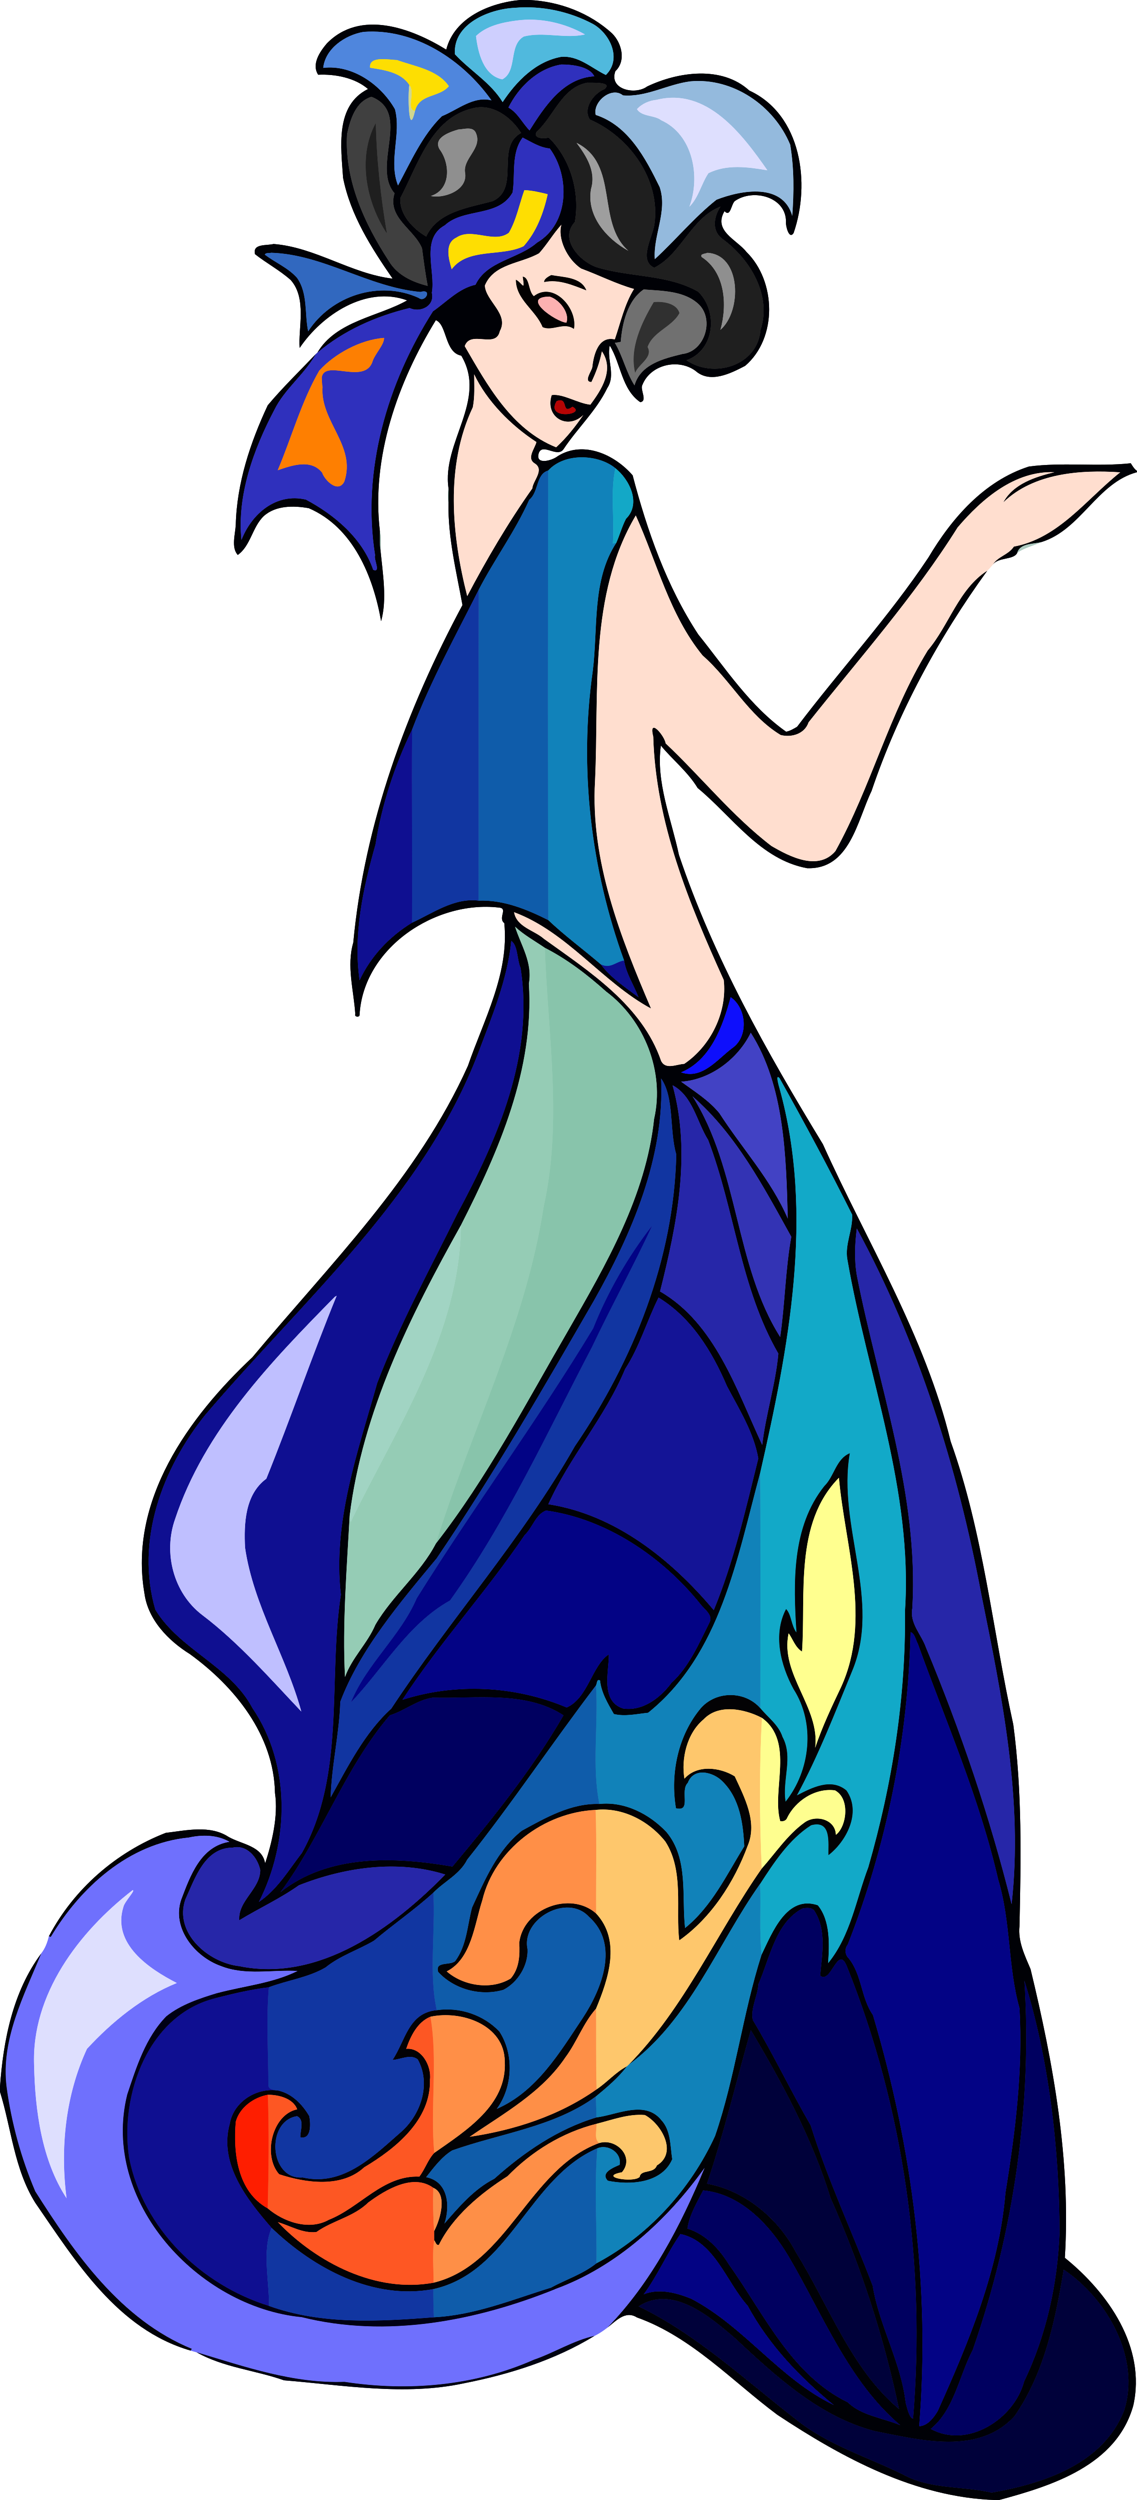 <?xml version="1.0" encoding="UTF-8" standalone="no"?>
<svg xmlns:rdf="http://www.w3.org/1999/02/22-rdf-syntax-ns#" xmlns="http://www.w3.org/2000/svg" height="1765pt" width="803pt" version="1.1" xmlns:cc="http://creativecommons.org/ns#" xmlns:dc="http://purl.org/dc/elements/1.1/" viewBox="0 0 803 1765">
<path fill="#000106" d="m367.33 0h6.46c21.44 1.07 42.6 9.05 58.51 23.61 6.85 6.79 9.99 19.42 2.3 26.64-4.75 13.06 14.07 16.99 22.42 10.83 21.99-10.47 52.82-14.82 72.13 2.83 36.91 17.02 43.43 65.68 31.33 100.59-3.25 5.1-5.69-5.43-5.38-7.56 0.41-18.07-23.35-24.06-36.17-14.97-2.58 2.28-3.04 11.74-7.23 7.08-8.27 13.94 8.63 20.12 15.45 28.8 21.11 20.69 22 60.85-0.89 80.43-10.21 5.33-24.75 12.71-35.08 3.53-12.19-8.92-31.8-4.47-37.52 9.97-1.83 3.28 3.9 11.29-1.46 12.17-13.28-9.16-13.6-27.16-21.56-40-2.26 9.94 4.34 20.75-1.7 29.91-7.8 16.15-21.16 28.44-30.96 43.26-4.4 6.37-14.73-4.6-17.44 2.69-2.83 8.82 9.38 5.49 13.49 2.15 18.17-11.16 40.17-0.94 52.77 13.62 10.28 39.19 23.95 78.22 46.32 112.3 19.31 24.03 36.54 50.71 62.08 68.72 2.81-0.54 5.32-2.06 7.76-3.51 30.39-40.18 64.69-77.39 92.7-119.43 16.49-27.77 39.29-54.05 70.93-64.26 23.88-3.22 48.08 0.24 72.01-2.34 1.25 1.97 2.44 4.03 4.4 5.41v0.89c-28.19 7.53-39.47 40.55-67.44 49.31-5.54 1.59-14.89 0.58-17.08 7.45-2.34 5.56-13.74 2.88-17.56 8.81 3.74-6.19 11.22-7.07 15.11-13.02 31.78-5.95 51.24-33.5 75.12-52.45-28.06-1.93-61.16 0.49-82.55 21.2 7.09-13.1 22.56-17.99 36.12-21.29-27.99-1.17-51.33 18.91-68.39 38.96-30.76 49.01-69.41 92.44-105.29 137.62-2.74 8.22-12 10.91-19.71 8.96-22.83-13.8-35.27-38.81-55.1-56.14-23.45-28.7-32.18-65.65-47.21-98.86-33.37 56.15-25.85 124.74-28.79 187.46-3.27 56.42 17.82 109.84 39.55 160.65-34.52-18.64-59.06-54-96.72-68.01 1.81 10.56 14.09 12.63 21.11 18.82 32.22 23.19 69.22 46.88 82.72 86.15 3.21 6.53 10.88 2.37 16.35 2.11 18.83-12.7 30.48-36.61 27.9-59.25-24.69-54.47-48.05-111.39-49.78-171.82-3.56-14.1 7.96-0.72 8.76 4.83 25.13 23.69 47.04 51.26 74.67 72.4 13.18 7.71 33.05 17.85 45.22 3.64 25.24-45.53 37.97-97.16 65.21-141.67 15.12-17.88 21.84-43.39 42.03-56.32-34.45 47.54-62.93 100.06-81.75 155.57-10.12 20.98-15.37 55.48-45.43 54.47-33.12-6.01-52.96-36.52-77.38-56.64-6.78-11.29-18.3-20.53-25.96-29.96-3.62 25.77 7.35 51.75 12.75 77.17 24.36 72.42 62.09 139.28 101.69 204.31 31.22 69.35 72.08 135.14 90.21 209.78 23.1 64.5 29.6 133.3 44.24 199.9 6.31 47.2 5.43 94.9 4.38 142.4-1.14 10.8 3.73 20.6 7.82 30.3 16.08 66.5 28.49 134.9 24.22 203.8 30.55 24.7 57.6 63.1 48.31 104.4-11.89 42.2-57.21 56.5-94.77 66.6h-2.75c-56.45-1.9-107.73-29.7-153.74-60.1-31.87-23.7-60.73-55.1-99.24-68.8-8.27-5.2-14.84 2.6-20.94 7.2 30.89-31.7 51.81-72 68.71-112.8-26.44 37-62.3 69.9-105.5 85.6-1.02-0.3-2.03-0.7-3.04-1 10.69-5.8 22.47-9.5 32.13-17.2 36.78-19.5 66.43-52.1 83.81-89.9 14.32-41.7 19.39-85.9 32.84-128 7.59-15.6 17.74-42.3 39.71-34.9 8.84 10.8 8.22 27.4 7.28 40.9 15.92-19.5 19.69-44.8 28.38-67.7 16.98-58.9 26.59-119.8 25.92-181.1 5.61-85-26.32-165.4-40.67-247.89-1.99-10.88 4-21.07 3.33-31.85-16.23-32.48-33.49-64.51-51.2-96.2-3.42-3.85-0.23 6.61-0.1 7.1 24.83 89.42 6.41 183.31-13.67 271.64-16.29 59.9-27.88 128.1-79.14 169.2-8 0.8-16.15 2.8-24.14 0.9-4.27-7.4-8.82-15-9.79-23.7-2.38-1.4-2.1 2.2-2.86 3.5-30.89 40.5-59.18 83.1-90.98 123-5.22 10.4-16.1 15.3-23.88 23.3-13.3 12.1-28.21 22.3-41.93 33.9-11.25 6.6-24 10.6-34.22 18.9-12.37 7.2-26.83 9-40.07 14-12.51 1.5-24.75 4.4-36.93 7.5-1.77-1.2 0.21-2.4 0.94-3.5 18.77-5 38.74-6.8 56.29-15.5-18.04-1-36.81 3.4-54.15-3.5-18.37-6.5-34.88-26.8-27.99-46.9 6.38-16.8 13.74-37.6 34.04-40.8-8.71-5-19.15-5.1-28.74-3-42.24 4.1-76.37 35.1-97.43 70.2-0.33-0.1-0.99-0.4-1.32-0.5 17.59-33.4 47.53-59.4 82.51-73 14.44-1.7 31.26-5.7 44.28 2.8 9.43 5.4 23.89 6.3 25.91 18.8 4.64-14.2 9.42-33.3 6.96-49.8-0.73-40.8-28.4-75-60.05-98-15.29-9.5-29.67-24.3-32.14-42.9-11.27-65.5 31.1-124.3 76.24-166.67 54.54-65.45 116.84-126.93 152.24-205.8 11.24-32.65 29.2-64.99 25.67-100.69-4.79-3.76 3.11-10.62-4.04-11.03-44.76-5.09-95.65 28.56-98.2 75.94 0 1.69-3.87 1.41-3-0.75-1.07-16.73-6.27-33.87-1.42-50.42 7.8-83.75 37.72-164.83 77.12-238.31-4.35-23.77-10.27-47.57-9.89-71.9-0.02-3.53 0.04-6.99 0.04-10.5-4.85-32.57 27.69-62.27 9.01-93.68-11.87-2.22-9.9-21.76-17.96-25.06-26.94 43.9-45.67 96.71-39.55 148.83-0.06 4.43-0.23 8.92 0.42 13.34 1.58 16.36 4.8 35.03 0.46 50.32-5.51-31.33-19.62-66.26-51.12-79.76-10.58-1.85-23.27-2.06-31.77 5.61-8.07 7.68-9.27 21.05-18.34 27.41-4.78-5.21-1.75-14.63-1.41-21.36 0.74-29.33 10.24-57.94 22.59-84.3 10.57-12.62 22.55-24.18 33.9-36.11-8.05 14.45-22.05 24.54-29.38 39.58-14.54 27.59-26.37 60.14-23.1 91.68 7.18-18.51 24.5-33.51 45.54-28.53 20.17 10.76 39.83 27.29 47.5 49.57 5.77 2.31 0.12-7.81 1.38-10.17-9.59-60.07 8.62-121.79 40.85-172.34 9.64-6.68 18.23-16.2 30.05-18.76 7.98-16.9 30.1-18.05 43.45-29.73 22.83-13.43 23.46-46.86 8.98-66.5-7-0.63-13.03-4.61-19.15-7.71-8.3 10.97-5.11 26.01-7.12 38.75-9.93 17.79-34.17 10.63-47.9 23.21-17.35 9.58-6.34 32.53-9.15 47.63 2.29 9.37-8.16 14.31-15.65 10.75-23.73 5.75-46.45 15.73-65.21 31.63 13.23-22.58 43.28-25.5 63.47-37.01-28.99-10.6-60.2 10.24-75.92 33.57-1.18-13.49 5.28-34.92-6.35-47.96-7.77-6.92-17.05-11.83-25.18-18.22-1.91-7.68 8.27-5.9 13.09-7.2 29.6 2.33 54.72 21 84.09 24.47-15.03-21.76-29.75-44.73-34.99-71.16-1.42-21.47-5.86-51.03 17.61-62.71-9.14-7.93-23.15-10.67-35.21-10.09-4.84-7.49 1.27-16.31 6.08-22.03 23.58-24.27 59.63-10.95 84.38 4.3 5.8-22.75 30.89-33.03 52.17-35.03m-3.81 5.5c-17.79 0.8-43.79 11.21-42.26 32.78 10.68 11.62 25.36 20.05 33.72 33.84 9.67-14.64 23.39-28.73 41.37-31.98 12.27-1.02 21.29 7.89 31.54 12.8 11.44-11.17 3.2-28.91-8.93-35.93-16.87-9-36.38-13.16-55.44-11.51m-106.83 17.01c-12.9 2.2-26.99 11.71-28.43 25.42 20.61-2.45 40.79 11.83 50.65 29.17 4.66 17.54-4.75 36.5 2.19 53.86 8.85-16.39 17.16-35.48 30.98-48.92 11.19-4.49 22.27-14.42 35.05-11.18-20.17-28.52-54.29-51.11-90.44-48.35m139.74 23.01c-16.59 2.66-30.15 15.8-37.38 30.42 6.65 3.79 9.78 10.9 14.94 16.17 10.54-16.65 23.79-37.06 45.75-38.22-3.35-7.07-15.88-8.4-23.31-8.37m91.22 11.9c-16.15 1.98-31.28 11.33-47.7 9.9-8.11-6.64-21.56 4.71-19.22 13.82 23.06 7.5 35.17 30.62 45.16 50.98 5.71 17.06-4.72 33.98-3.44 50.87 14.85-13.65 27.78-29.45 43.58-41.99 17.67-6.86 46.84-12.01 53.5 11.46 1.23-16.82 1.36-33.64-1.46-50.32-11.46-27.77-40.62-47.44-70.42-44.72m-73.01 0.95c-17.99 3.53-23.35 23.55-35.66 34.63-2.86 4.97 5.41 5.09 8.52 4.13 15.41 14.99 22.15 38.67 18.46 59.59-11.17 12.03 3.41 27.81 15.4 31.95 23.43 7.26 49.9 4.84 71.67 17.26 14.17 13.76 11.93 41.26-8.24 48.39 18.99 13.13 50.22 4.13 52.3-21.22 8.13-24.49-7.12-50.05-26.78-64.41-7.97-5.89-6.09-15.7-1.45-22.84-20.66 7.79-27.75 33.61-46.8 43.13-11.38-5.24-0.99-21.76 0.18-30.85 4.36-31.28-17.65-61.64-45.62-73.77-5.14-7.79 2.62-18.34 10.22-21.39 6.51-5.46-9.33-4.41-12.2-4.6m-152.29 9.95c-11.26 3.32-15.09 16.21-17.26 26.37-1.9 32.34 12.29 63.17 29.54 89.66 5.88 9.94 16.71 14.85 27.48 17.52-1.74-8.8-2.84-17.72-4.03-26.6-5.51-13.52-24.73-21.52-19.41-38.83-16.51-19.21 12.3-56.82-16.32-68.12m71.33 8.16c-29.28 6.85-38.55 39.87-50.99 63.35-0.74 11.57 8.82 21.66 18.33 27.18 8.29-17.85 30.38-20.39 46.95-25 19.81-9.07 1.69-38.25 20.09-48.12-6.9-11.29-20.45-21.21-34.38-17.41m62.85 82.1c-5.75 6.33-10.07 13.83-15.78 20.2-12.95 7.42-31.83 7.22-38.32 22.78 0.51 10.98 17.24 20.11 10.58 32.2-2.82 12.84-20.72-1.12-24.81 10.63 15.78 27.14 32.84 58.71 64.57 71.41 7.37-6.73 13.6-14.65 19.22-22.86-11.29 11.05-27.4 1.4-22.34-14.02 8.03-1.11 18.3 5.83 27.29 6.79 7.83-10.49 17.09-24.65 8.14-37.69-1.48 7.54-4.04 14.81-7.43 21.71-5.66-0.26 0.1-7.44 0.67-10.54 0.95-8.7 4.26-22.21 15.89-19.56 4.09-11.97 6.93-25.06 13.58-35.63-12.35-3.44-24.87-9.81-37.33-14.39-9.98-6.49-16.87-21.48-13.93-31.03m-204.98 19.86c-1.43 0.44-3.84-0.27-4.54 1.33 7.45 5.71 16.52 9.28 22.81 16.47 7.75 11.05 5.18 25.52 7.82 37.7 16.47-25.33 50.44-36.25 78.09-23.58 4.62 3.74 9.98-6.82 1.2-4.25-36.73-3.36-68.62-26.54-105.38-27.67m263.04 25.89c-11.35 7.67-15.21 23.88-16.22 37.02-1.37 0.31-2.77 0.46-4.14 0.69 5.68 9.57 7.88 20.61 13.89 30.06 4.35-15.03 20.59-18.92 33.87-22.18 15.44-1.72 22.7-23.69 11.81-34.81-10.22-9.94-25.9-9.71-39.21-10.78m-119.71 59.9c-0.02 7.77 0.56 15.62-0.97 23.3-19.55 41.45-14.91 90.18-3.94 133.37 13.53-25.73 28.89-51.94 45.96-76.03 0.52-5.64 8.78-13.08 1.82-17.65-6.05-3.61-0.1-10.34 1.11-15.14-18.06-11.73-35.16-29.1-43.98-47.85m58.25 18.95c-8.43 13.86 21.84 9.43 11.18 3.95-8.32 6.02-2.3-7.45-11.18-3.95m-5.99 49.01c-8.74 2.54-6.6 15.22-13.37 20.62-9.96 22.38-24.62 42.07-35.66 63.46-15.84 31.52-34.13 64.78-47.07 98.78-12.33 25.34-21.48 53.22-25.86 81.13-8.79 31-15.85 63.64-11.24 95.93 7.94-17 21.02-30.81 37-40.66 14.26-6.43 29.71-17.79 47.02-15.6 17.51-0.66 34.16 6.16 49.27 13.76 11.09 10.63 25.09 20.93 37.13 31.28 6.78 9.32 17.29 16.21 26.61 23.18-3.3-8.67-8.73-16.64-10.2-25.93-23.57-65.01-31.92-135.9-22.11-204.49 3.78-30.06-0.78-63.95 16.62-90.45 2.44-5.58 4.04-11.53 6.85-16.93 10.94-10.75 2.42-27.83-7.52-35.72-11.74-9.77-35.7-11.3-47.47 1.64m-23.41 322.02c4.21 13.25 12.52 25.43 9.78 40.16 3.79 60.87-21.13 117.85-47.97 170.6-35.75 63.86-69.55 131.78-78.6 205.03-1.96 36.3-5.26 77.2-3.28 114 4.83-13.6 15.87-23.7 21.45-36.9 12.06-20.7 31.66-36.1 42.7-57.3 36.2-46.4 63.95-99.52 93.5-150.49 26.79-46.61 54.84-94.97 60.65-149.33 7.57-33.16-6.72-69.66-33.93-90-13.17-11.8-27.44-22.78-43.24-30.83-7.06-4.84-14.72-9.02-21.06-14.94m-2.66 10.02c-2.68 27.29-13.58 53.16-23.15 78.69-38.81 101.83-124.04 175.05-193 256.01-30.47 37.97-49.36 88.97-35.24 137.47 17.18 28.4 52.87 39.7 68.51 69.4 27.38 40.1 26.14 94.6 4.62 137 12.95-8.6 21.09-22.6 30.4-34.6 31.07-55.5 18.34-122.1 27.54-182.4-5.89-51.2 11.98-100.8 25.66-149.36 15.8-41.24 37-80.01 56.53-119.49 28.54-53.14 54.38-111.82 44.71-173.62-2.53-5.84-1.87-15.96-6.58-19.1m154.96 39.77c-5.68 20.73-14.07 44.33-35.03 53.09 14.95 5.2 25.51-9.1 36.01-17 12.09-8.26 10.19-28.5-0.98-36.09m14.19 25.08c-8.96 18.39-28.37 33.21-49.22 34.58 9.44 6.86 19.61 13.12 27.07 22.29 16.02 24.89 36.47 46.92 48.31 74.43-1.17-43.84-2.24-93.77-26.16-131.3m-63.33 32.29c2.56 55.75-20.63 109.42-47.52 156.98-35.51 61.54-71.17 123.15-111.08 181.95-25.72 31-54.09 64.3-67.96 101.1-0.71 22.6-6.24 45.5-6.8 67.6 12.28-22 24.05-45.7 42.82-62.7 41.48-63 92.29-119.5 129.68-185.3 41.35-60.54 69.96-131.94 71.61-205.96-5-17.03-1.27-40.25-10.75-53.67m8.08 4.78c13.37 48.18 3.06 98.4-8.83 145.62 38.84 22.44 54 69.46 72.19 108.43 2.49-21.68 9.46-42.86 11.39-64.59-26.8-46.28-30.71-101.36-49.55-150.75-8.11-12.99-10.82-31.07-25.2-38.71m14.07 7.81c32.85 51.77 29.81 119.27 61.96 169.98 3.33-22.5 3.68-47.59 7.86-70.8-19.54-35.25-39.07-72.54-69.82-99.18m116.08 93.29c-1.45 11.09-1.89 22.5 0.07 33.56 15.28 77.77 43.83 154.29 39.12 234.59-2.04 10.7 6.33 18.4 9.62 27.7 24.52 58.9 45.1 119.5 60.52 181.3 8.27-73.4-6.79-146.8-21.35-218.6-16.69-89.4-45.05-179.63-87.98-258.55m-140.03 48.8c-8.24 16.47-13.43 34.79-23.61 50.45-14.14 34-39.16 62-54.28 95.5 47.37 7.3 86.79 39 116.9 74.8 14.05-34 22.55-71.1 31.46-107.1-3.1-18.3-13.5-34.76-22.13-51.13-10.45-24.47-25.09-48.33-48.34-62.52m-79.38 150.35c-7.4 2.6-9.65 12.2-15.09 17.2-27.12 40.1-60.07 76-86.48 116.5 37.79-12.1 79.61-10 116.08 5.4 15.16-6.7 17.64-29.3 29.72-37.5 0.44 10.7-6.45 32.9 10.05 38.2 13.86 2.1 26.33-7.4 34.17-18 12.53-11.5 19.3-27.5 26.77-42.4 3.13-5.5-3.39-9.5-6.31-13.4-26.94-33.5-66.41-60.1-108.91-66m257.35 85.9c-1.79 75.4-16.76 150.3-44.36 220.5-2.29 2.9-2.05 7.2 0.67 9.8 9.45 11.7 8.57 27.8 17.12 40 27.89 93.8 40.61 192.4 32.66 290.3 5.93-0.2 10.28-5.9 13.13-10.7 22.13-49.2 43.33-99.9 47.83-154.1 6.99-43.1 12.42-86.7 9.92-130.3-8.33-29.8-6.02-61.2-15.03-90.8-13.12-57.3-36.83-111.2-56.68-166.3-1.47-2.7-2.49-8-5.26-8.4m-337.4 46.2c-11.13 1.6-19.97 9.3-30.39 12.5-32.13 37.6-48.11 85.6-77.22 124.9 33.97-27 80.74-25.1 121.49-18.1 28.26-33.8 56.24-68.4 78.46-106.8-26.78-17.5-62.06-11.6-92.34-12.5m-141.37 105.9c-19.8 0.1-26.53 21.6-33.41 36.6-8.14 23.6 16.07 44.6 37.97 47.1 56.85 11.7 109.4-27.7 145.65-64.7-33.6-10.6-71.13-5.2-103.44 7.6-13.25 9.4-28.49 16.4-42.08 24.7-0.96-13.9 14.81-21.8 14.85-35.5-1.93-8.9-9.42-18.1-19.54-15.8m402.34 43c-19 10.1-22.85 34.9-30.99 53.3-0.53 8.6-5.67 16.8-4 25.4 14.5 24.3 26.71 49.9 40.88 74.4 12.1 38.6 29.4 75.4 43.8 113.3 4.6 28.2 19.97 53.8 23.28 82.5 1.04 3.5 2.37 10.6 5.25 11.3 8.94-108-6.28-218.9-46.83-319.6-6.34-15.5-11.12 13.1-18.75 6.8 1.24-15 4.62-31.6-3.8-45.3-1.61-3.1-6-2.7-8.84-2.1m156.84 50.9c5.59 87.5-7.41 177.4-36.48 260.7-9.74 18.5-13.02 42.2-29.69 55.8 25.89 14.3 59-6.9 66-33.5 15.69-32.7 23.57-68.7 25.01-104.7-0.11-59.6-7.57-123.5-24.84-178.3m-193.21 34.9c-10.05 35.6-19.15 73.3-30.98 108.5 26.34 4.7 50.11 24.1 62.74 48.3 23.22 37.2 38.98 82.5 72.92 110.8-10.77-51.3-27.12-101.4-48.46-149.3-12.75-41.7-34.59-82.1-56.22-118.3m-33.67 113.2c-4.07 7.9-9.93 17.7-11.11 27 12.94 4 22.55 14.4 29.47 25.6 24.75 34.7 43.66 77.5 83.87 97.1 9.28 9.2 24.38 10.9 37.04 16.1-36.72-31.2-54.75-78.3-78.89-119.2-13.08-22-33.57-44.1-60.38-46.6m-16.05 30.8c-9.38 13.4-16.09 29.2-25.97 42.6 10.9-4.4 23.1-1.1 33.57 3.1 37.47 19.6 62.57 56.8 100.81 75.1-23.78-19.5-45.82-42.3-60.84-70.1-15.12-16.8-23.44-45.7-47.57-50.7m270.68 25.1c-5.91 35.8-13.67 73-34.59 103.3-25.47 28.1-66.63 17-99 10.7-39.07-10.3-69.57-38.6-98.45-65.5-17.66-15.2-44.35-38.1-68.17-22.5 40.25 19.3 75.38 52 111.01 79.7 22.35 18.1 50.42 26.5 75.91 39.1 19.14 10.5 41.73 7.9 62.42 12.7 36.37-6.4 78.62-20 93.54-57.9 11.99-37.6-12.57-79.5-42.67-99.6z"/>
<path fill="#50b9dd" d="m363.52 5.5c19.06-1.65 38.57 2.51 55.44 11.51 12.13 7.02 20.37 24.76 8.93 35.93-10.25-4.91-19.27-13.82-31.54-12.8-17.98 3.25-31.7 17.34-41.37 31.98-8.36-13.79-23.04-22.22-33.72-33.84-1.53-21.57 24.47-31.98 42.26-32.78m1.07 9.02c-9.89 1.3-21.12 3.74-28.43 10.92 1.36 11.55 5.25 27.92 18.59 30.59 10.91-5.74 4.23-23.99 15.17-30.22 13.83-3.65 29.5 1.78 43.27-1.49-14.58-8.19-31.92-12.11-48.6-9.8z"/>
<path fill="#cecffe" d="m364.59 14.52c16.68-2.31 34.02 1.61 48.6 9.8-13.77 3.27-29.44-2.16-43.27 1.49-10.94 6.23-4.26 24.48-15.17 30.22-13.34-2.67-17.23-19.04-18.59-30.59 7.31-7.18 18.54-9.62 28.43-10.92z"/>
<path fill="#4f86dd" d="m256.69 22.51c36.15-2.76 70.27 19.83 90.44 48.35-12.78-3.24-23.86 6.69-35.05 11.18-13.82 13.44-22.13 32.53-30.98 48.92-6.94-17.36 2.47-36.32-2.19-53.86-9.86-17.34-30.04-31.62-50.65-29.17 1.44-13.71 15.53-23.22 28.43-25.42m4.67 25.32c9.7 1.54 21.96 3.16 27.72 12.18-1.17 7.14-0.49 37.9 4.04 18.24 3.17-12.24 16.91-9.16 23.89-17.37-7.88-11.71-24.19-13.95-36.65-18.51-5.14-0.02-20.06-3.31-19 5.46z"/>
<path fill="#fdde02" d="m261.36 47.83c-1.06-8.77 13.86-5.48 19-5.46 12.46 4.56 28.77 6.8 36.65 18.51-6.98 8.21-20.72 5.13-23.89 17.37-6.71-0.78 0.6-13.19-4.04-18.24-5.76-9.02-18.02-10.64-27.72-12.18z"/>
<path fill="#2f30bd" d="m396.43 45.52c7.43-0.03 19.96 1.3 23.31 8.37-21.96 1.16-35.21 21.57-45.75 38.22-5.16-5.27-8.29-12.38-14.94-16.17 7.23-14.62 20.79-27.76 37.38-30.42z"/>
<path fill="#94badd" d="m487.65 57.42c29.8-2.72 58.96 16.95 70.42 44.72 2.82 16.68 2.69 33.5 1.46 50.32-6.66-23.47-35.83-18.32-53.5-11.46-15.8 12.54-28.73 28.34-43.58 41.99-1.28-16.89 9.15-33.81 3.44-50.87-9.99-20.36-22.1-43.48-45.16-50.98-2.34-9.11 11.11-20.46 19.22-13.82 16.42 1.43 31.55-7.92 47.7-9.9m-24.02 13.07c-5.18 0.52-10.24 2.7-13.8 6.57 3.58 5.58 12.15 3.99 17.19 7.87 22.41 10.14 27.81 39.85 19.82 61.08 6.58-6.56 8.43-16.11 13.46-23.69 12.9-6.53 27.98-4.38 41.69-2.08-17.69-25.34-42.67-58.75-78.36-49.75z"/>
<path fill="#1f1f1f" d="m414.64 58.37c2.87 0.19 18.71-0.86 12.2 4.6-7.6 3.05-15.36 13.6-10.22 21.39 27.97 12.13 49.98 42.49 45.62 73.77-1.17 9.09-11.56 25.61-0.18 30.85 19.05-9.52 26.14-35.34 46.8-43.13-4.64 7.14-6.52 16.95 1.45 22.84 19.66 14.36 34.91 39.92 26.78 64.41-2.08 25.35-33.31 34.35-52.3 21.22 20.17-7.13 22.41-34.63 8.24-48.39-21.77-12.42-48.24-10-71.67-17.26-11.99-4.14-26.57-19.92-15.4-31.95 3.69-20.92-3.05-44.6-18.46-59.59-3.11 0.96-11.38 0.84-8.52-4.13 12.31-11.08 17.67-31.1 35.66-34.63m-7.48 42.47c7 9.4 13.91 20.18 10.24 32.57-3.34 19.03 10.95 35.13 26.46 43.73-23.11-20.27-6.15-61.16-36.7-76.3m92.46 77.64c-1.44 0.69-5.61 0.68-4.04 3.02 16.68 10.82 18.12 33.83 13.2 51.39 15.28-13.12 14.92-53.02-9.16-54.41z"/>
<path fill="#d0d78f" d="m289.08 60.01c4.64 5.05-2.67 17.46 4.04 18.24-4.53 19.66-5.21-11.1-4.04-18.24z"/>
<path fill="#404040" d="m262.35 68.32c28.62 11.3-0.19 48.91 16.32 68.12-5.32 17.31 13.9 25.31 19.41 38.83 1.19 8.88 2.29 17.8 4.03 26.6-10.77-2.67-21.6-7.58-27.48-17.52-17.25-26.49-31.44-57.32-29.54-89.66 2.17-10.16 6-23.05 17.26-26.37m3.03 18.57c-13.18 24.28-6.62 56.14 7.88 77.98-4.43-25.79-7.3-52.33-7.88-77.98z"/>
<path fill="#dedffe" d="m463.63 70.49c35.69-9 60.67 24.41 78.36 49.75-13.71-2.3-28.79-4.45-41.69 2.08-5.03 7.58-6.88 17.13-13.46 23.69 7.99-21.23 2.59-50.94-19.82-61.08-5.04-3.88-13.61-2.29-17.19-7.87 3.56-3.87 8.62-6.05 13.8-6.57z"/>
<path fill="#1f1f1f" d="m333.68 76.48c13.93-3.8 27.48 6.12 34.38 17.41-18.4 9.87-0.28 39.05-20.09 48.12-16.57 4.61-38.66 7.15-46.95 25-9.51-5.52-19.07-15.61-18.33-27.18 12.44-23.48 21.71-56.5 50.99-63.35m-10.03 14.94c-6.02 1.75-18.01 5.8-13.21 14 7.61 10.19 8.11 28.5-6.22 32.94 8.71 2.03 25.86-3.54 24.34-15.88-2.16-10.59 12.19-17.39 7.68-28.33-1.92-5.26-8.49-2.9-12.59-2.73z"/>
<path fill="#1f1f1f" d="m265.38 86.89c0.58 25.65 3.45 52.19 7.88 77.98-14.5-21.84-21.06-53.7-7.88-77.98z"/>
<path fill="#8f8f8f" d="m323.65 91.42c4.1-0.17 10.67-2.53 12.59 2.73 4.51 10.94-9.84 17.74-7.68 28.33 1.52 12.34-15.63 17.91-24.34 15.88 14.33-4.44 13.83-22.75 6.22-32.94-4.8-8.2 7.19-12.25 13.21-14z"/>
<path fill="#2f30bd" d="m369.12 97.1c6.12 3.1 12.15 7.08 19.15 7.71 14.48 19.64 13.85 53.07-8.98 66.5-13.35 11.68-35.47 12.83-43.45 29.73-11.82 2.56-20.41 12.08-30.05 18.76-32.23 50.55-50.44 112.27-40.85 172.34-1.26 2.36 4.39 12.48-1.38 10.17-7.67-22.28-27.33-38.81-47.5-49.57-21.04-4.98-38.36 10.02-45.54 28.53-3.27-31.54 8.56-64.09 23.1-91.68 7.33-15.04 21.33-25.13 29.38-39.58 0.27-0.23 0.81-0.7 1.09-0.94 18.76-15.9 41.48-25.88 65.21-31.63 7.49 3.56 17.94-1.38 15.65-10.75 2.81-15.1-8.2-38.05 9.15-47.63 13.73-12.58 37.97-5.42 47.9-23.21 2.01-12.74-1.18-27.78 7.12-38.75m1.2 37.13c-3.41 9.38-5.59 21.01-10.93 30.07-10.41 8.03-26.09-4-37.09 3.44-8.49 4.03-5.45 15.12-3.29 22.36 11.43-15.4 35.31-8.62 50.81-16.29 9.09-10.18 14.08-23.51 16.99-36.69-5.42-1.35-10.89-2.68-16.49-2.89m-144.86 127.43c-12.66 21.88-19.47 47.1-29.34 70.34 9.99-3.38 23.4-8.22 31.37 1.68 1.86 5.49 11.28 14.87 15.68 6.34 8.64-25.34-17.22-42.47-15.36-66.93-5.85-24.82 28.32 0.54 35.12-17.35 1.64-5.79 8.48-12.21 8.33-17.19-16.73 1.18-35.11 11.3-45.8 23.11z"/>
<path fill="#9e9e9e" d="m407.16 100.84c30.55 15.14 13.59 56.03 36.7 76.3-15.51-8.6-29.8-24.7-26.46-43.73 3.67-12.39-3.24-23.17-10.24-32.57z"/>
<path fill="#fede02" d="m370.32 134.23c5.6 0.21 11.07 1.54 16.49 2.89-2.91 13.18-7.9 26.51-16.99 36.69-15.5 7.67-39.38 0.89-50.81 16.29-2.16-7.24-5.2-18.33 3.29-22.36 11-7.44 26.68 4.59 37.09-3.44 5.34-9.06 7.52-20.69 10.93-30.07z"/>
<path fill="#ffdecf" d="m396.53 158.58c-2.94 9.55 3.95 24.54 13.93 31.03 12.46 4.58 24.98 10.95 37.33 14.39-6.65 10.57-9.49 23.66-13.58 35.63-11.63-2.65-14.94 10.86-15.89 19.56-0.57 3.1-6.33 10.28-0.67 10.54 3.39-6.9 5.95-14.17 7.43-21.71 8.95 13.04-0.31 27.2-8.14 37.69-8.99-0.96-19.26-7.9-27.29-6.79-5.06 15.42 11.05 25.07 22.34 14.02-5.62 8.21-11.85 16.13-19.22 22.86-31.73-12.7-48.79-44.27-64.57-71.41 4.09-11.75 21.99 2.21 24.81-10.63 6.66-12.09-10.07-21.22-10.58-32.2 6.49-15.56 25.37-15.36 38.32-22.78 5.71-6.37 10.03-13.87 15.78-20.2m-7.19 35.62c-1.95 1.03-5.01 2.57-5.03 4.91 10.15-2.25 20.43 2.21 29.77 5.87-3.75-9.51-16.29-9.1-24.74-10.78m-20.13 1.14c1.75 11.29-0.28 4.52-4.83 2.17-0.05 14.02 14.14 21.53 18.83 33.4 6.81 3.2 14.92-3.84 22.12 1.3 2.76-14.6-14.56-33.81-28.31-23.08-4.06-3.5-2.87-13.06-7.81-13.79z"/>
<path fill="#3168bf" d="m191.55 178.44c36.76 1.13 68.65 24.31 105.38 27.67 8.78-2.57 3.42 7.99-1.2 4.25-27.65-12.67-61.62-1.75-78.09 23.58-2.64-12.18-0.07-26.65-7.82-37.7-6.29-7.19-15.36-10.76-22.81-16.47 0.7-1.6 3.11-0.89 4.54-1.33z"/>
<path fill="#8f8f8f" d="m499.62 178.48c24.08 1.39 24.44 41.29 9.16 54.41 4.92-17.56 3.48-40.57-13.2-51.39-1.57-2.34 2.6-2.33 4.04-3.02z"/>
<path fill="#040100" d="m389.34 194.2c8.45 1.68 20.99 1.27 24.74 10.78-9.34-3.66-19.62-8.12-29.77-5.87 0.02-2.34 3.08-3.88 5.03-4.91z"/>
<path fill="#030101" d="m369.21 195.34c4.94 0.73 3.75 10.29 7.81 13.79 13.75-10.73 31.07 8.48 28.31 23.08-7.2-5.14-15.31 1.9-22.12-1.3-4.69-11.87-18.88-19.38-18.83-33.4 4.55 2.35 6.58 9.12 4.83-2.17m18.93 14.05c-21.04 0.2 4.25 17.72 11.86 18.45 2.59-6.88-4.87-16.35-11.86-18.45z"/>
<path fill="#707070" d="m454.59 204.33c13.31 1.07 28.99 0.84 39.21 10.78 10.89 11.12 3.63 33.09-11.81 34.81-13.28 3.26-29.52 7.15-33.87 22.18-6.01-9.45-8.21-20.49-13.89-30.06 1.37-0.23 2.77-0.38 4.14-0.69 1.01-13.14 4.87-29.35 16.22-37.02m7.13 8.98c-8.53 14.42-17.32 32.58-13.14 49.84 2.44-6.26 12.77-10.8 8.74-18.16 3.76-10.92 17.44-14.25 22.51-23.98-2.06-7.06-11.89-8.32-18.11-7.7z"/>
<path fill="#fcb1b1" d="m388.14 209.39c6.99 2.1 14.45 11.57 11.86 18.45-7.61-0.73-32.9-18.25-11.86-18.45z"/>
<path fill="#303030" d="m461.72 213.31c6.22-0.62 16.05 0.64 18.11 7.7-5.07 9.73-18.75 13.06-22.51 23.98 4.03 7.36-6.3 11.9-8.74 18.16-4.18-17.26 4.61-35.42 13.14-49.84z"/>
<path fill="#fd7f02" d="m225.46 261.66c10.69-11.81 29.07-21.93 45.8-23.11 0.15 4.98-6.69 11.4-8.33 17.19-6.8 17.89-40.97-7.47-35.12 17.35-0.95-3.73 0.41-8.33-2.35-11.43z"/>
<path fill="#fe7f01" d="m225.46 261.66c2.76 3.1 1.4 7.7 2.35 11.43-1.86 24.46 24 41.59 15.36 66.93-4.4 8.53-13.82-0.85-15.68-6.34-7.97-9.9-21.38-5.06-31.37-1.68 9.87-23.24 16.68-48.46 29.34-70.34z"/>
<path fill="#ffdecf" d="m334.88 264.23c8.82 18.75 25.92 36.12 43.98 47.85-1.21 4.8-7.16 11.53-1.11 15.14 6.96 4.57-1.3 12.01-1.82 17.65-17.07 24.09-32.43 50.3-45.96 76.03-10.97-43.19-15.61-91.92 3.94-133.37 1.53-7.68 0.95-15.53 0.97-23.3z"/>
<path fill="#b50404" d="m393.13 283.18c8.88-3.5 2.86 9.97 11.18 3.95 10.66 5.48-19.61 9.91-11.18-3.95z"/>
<path fill="#1182ba" d="m387.14 332.19c11.77-12.94 35.73-11.41 47.47-1.64-3.77 17.04-0.53 35.58-1.81 53.19 0.62-0.13 1.86-0.41 2.48-0.54-17.4 26.5-12.84 60.39-16.62 90.45-9.81 68.59-1.46 139.48 22.11 204.49-5.86 0.81-9.5 6.06-16.41 2.75-12.04-10.35-26.04-20.65-37.13-31.28-0.45-105.8-0.26-211.62-0.09-317.42z"/>
<path fill="#13a8c7" d="m432.8 383.74c1.28-17.61-1.96-36.15 1.81-53.19 9.94 7.89 18.46 24.97 7.52 35.72-2.81 5.4-4.41 11.35-6.85 16.93-0.62 0.13-1.86 0.41-2.48 0.54z"/>
<path fill="#0f5caa" d="m373.77 352.81c6.77-5.4 4.63-18.08 13.37-20.62-0.17 105.8-0.36 211.62 0.09 317.42-15.11-7.6-31.76-14.42-49.27-13.76 0.17-73.19-0.14-146.39 0.15-219.58 11.04-21.39 25.7-41.08 35.66-63.46z"/>
<path fill="#ffdecf" d="m676.33 372.33c17.06-20.05 40.4-40.13 68.39-38.96-13.56 3.3-29.03 8.19-36.12 21.29 21.39-20.71 54.49-23.13 82.55-21.2-23.88 18.95-43.34 46.5-75.12 52.45-3.89 5.95-11.37 6.83-15.11 13.02-1.16 1.38-2.4 2.69-3.67 3.97-20.19 12.93-26.91 38.44-42.03 56.32-27.24 44.51-39.97 96.14-65.21 141.67-12.17 14.21-32.04 4.07-45.22-3.64-27.63-21.14-49.54-48.71-74.67-72.4-0.8-5.55-12.32-18.93-8.76-4.83 1.73 60.43 25.09 117.35 49.78 171.82 2.58 22.64-9.07 46.55-27.9 59.25-5.47 0.26-13.14 4.42-16.35-2.11-13.5-39.27-50.5-62.96-82.72-86.15-7.02-6.19-19.3-8.26-21.11-18.82 37.66 14.01 62.2 49.37 96.72 68.01-21.73-50.81-42.82-104.23-39.55-160.65 2.94-62.72-4.58-131.31 28.79-187.46 15.03 33.21 23.76 70.16 47.21 98.86 19.83 17.33 32.27 42.34 55.1 56.14 7.71 1.95 16.97-0.74 19.71-8.96 35.88-45.18 74.53-88.61 105.29-137.62z"/>
<path fill="#7ba592" d="m316.73 355.27c-0.34-3.51-0.33-7.01 0.04-10.5 0 3.51-0.06 6.97-0.04 10.5z"/>
<path fill="#7d9c90" d="m268.27 374.86c0.87 4.39 0.41 8.89 0.42 13.34-0.65-4.42-0.48-8.91-0.42-13.34z"/>
<path fill="#adcac0" d="m718.48 390.12c2.19-6.87 11.54-5.86 17.08-7.45-5.67 2.52-11.85 4-17.08 7.45z"/>
<path fill="#1136a1" d="m291.04 515.05c12.94-34 31.23-67.26 47.07-98.78-0.29 73.19 0.02 146.39-0.15 219.58-17.31-2.19-32.76 9.17-47.02 15.6 0.4-45.46-0.34-90.98 0.1-136.4z"/>
<path fill="#0f0f91" d="m265.18 596.18c4.38-27.91 13.53-55.79 25.86-81.13-0.44 45.42 0.3 90.94-0.1 136.4-15.98 9.85-29.06 23.66-37 40.66-4.61-32.29 2.45-64.93 11.24-95.93z"/>
<path fill="#95ccb5" d="m363.73 654.21c6.34 5.92 14 10.1 21.06 14.94 2.1 60.68 12.62 122.57-0.81 182.82-12.66 83.01-51.5 158.33-76.17 237.83-11.04 21.2-30.64 36.6-42.7 57.3-5.58 13.2-16.62 23.3-21.45 36.9-1.98-36.8 1.32-77.7 3.28-114 0.44 1.4 0.25 7.3 1.86 2.2 32.36-65.9 76.01-131.22 76.74-207.23 26.84-52.75 51.76-109.73 47.97-170.6 2.74-14.73-5.57-26.91-9.78-40.16z"/>
<path fill="#0f0f91" d="m361.07 664.23c4.71 3.14 4.05 13.26 6.58 19.1 9.67 61.8-16.17 120.48-44.71 173.62-19.53 39.48-40.73 78.25-56.53 119.49-13.68 48.56-31.55 98.16-25.66 149.36-9.2 60.3 3.53 126.9-27.54 182.4-9.31 12-17.45 26-30.4 34.6 21.52-42.4 22.76-96.9-4.62-137-15.64-29.7-51.33-41-68.51-69.4-14.12-48.5 4.77-99.5 35.24-137.47 68.96-80.96 154.19-154.18 193-256.01 9.57-25.53 20.47-51.4 23.15-78.69m-124.58 251.26c-45.14 45.93-92.18 94.51-112.9 157.11-8.37 23.8-1.12 52.1 19.22 67.6 25.95 19.6 48.85 45.9 70.03 68.2-10.7-39.2-33.82-74.9-39.76-115.8-0.83-16.9-0.08-37.5 15.02-48.6 17.22-42.6 32.17-86.46 49.69-129.21-0.33 0.17-0.97 0.53-1.3 0.7z"/>
<path fill="#88c4ab" d="m384.79 669.15c15.8 8.05 30.07 19.03 43.24 30.83 27.21 20.34 41.5 56.84 33.93 90-5.81 54.36-33.86 102.72-60.65 149.33-29.55 50.97-57.3 104.09-93.5 150.49 24.67-79.5 63.51-154.82 76.17-237.83 13.43-60.25 2.91-122.14 0.81-182.82z"/>
<path fill="#0e108e" d="m424.36 680.89c6.91 3.31 10.55-1.94 16.41-2.75 1.47 9.29 6.9 17.26 10.2 25.93-9.32-6.97-19.83-13.86-26.61-23.18z"/>
<path fill="#0e0ffc" d="m516.03 704c11.17 7.59 13.07 27.83 0.98 36.09-10.5 7.9-21.06 22.2-36.01 17 20.96-8.76 29.35-32.36 35.03-53.09z"/>
<path fill="#4242c4" d="m530.22 729.08c23.92 37.53 24.99 87.46 26.16 131.3-11.84-27.51-32.29-49.54-48.31-74.43-7.46-9.17-17.63-15.43-27.07-22.29 20.85-1.37 40.26-16.19 49.22-34.58z"/>
<path fill="#12a9c8" d="m550.51 768.36c-0.13-0.49-3.32-10.95 0.1-7.1 17.71 31.69 34.97 63.72 51.2 96.2 0.67 10.78-5.32 20.97-3.33 31.85 14.35 82.49 46.28 162.89 40.67 247.89 0.67 61.3-8.94 122.2-25.92 181.1-8.69 22.9-12.46 48.2-28.38 67.7 0.94-13.5 1.56-30.1-7.28-40.9-21.97-7.4-32.12 19.3-39.71 34.9-1.7-16.6-0.42-33.4-1.06-50 9.93-15.3 20.48-31.5 36.04-41.4 14.72-4 11.95 12.9 12.26 21.1 12.02-9.2 23.68-29.7 12.71-45.6-10.78-9.1-24.41-2-35.07 3.5 15.22-28.1 26.84-58.2 39.03-87.8 21.01-50-10.6-102.5-1.62-153.8-9.84 4.2-10.81 16.2-17.96 23.2-23.13 29-21.89 68.3-19.66 103.4-3.75-4.7-3.56-12.7-7.36-16.6-9.38 17.8-3.87 39.6 5.29 56.5 15.53 24.2 11.98 57.4-5.64 79.5-2.59-15.2 5.59-31.3-2.19-45.7-2.73-8.5-10.23-13.7-15.66-20.3-0.04-55.4 0.22-110.7-0.13-166 20.08-88.33 38.5-182.22 13.67-271.64z"/>
<path fill="#1135a1" d="m466.89 761.37c9.48 13.42 5.75 36.64 10.75 53.67-1.65 74.02-30.26 145.42-71.61 205.96-37.39 65.8-88.2 122.3-129.68 185.3-18.77 17-30.54 40.7-42.82 62.7 0.56-22.1 6.09-45 6.8-67.6 13.87-36.8 42.24-70.1 67.96-101.1 39.91-58.8 75.57-120.41 111.08-181.95 26.89-47.56 50.08-101.23 47.52-156.98m-6.42 104.09c-16.99 21.79-31.23 46.6-41.53 72.4-39.33 65.04-84.42 126.14-124.59 190.54-11.44 26.7-35.39 46.3-46.4 73.3 22.5-23.5 40.04-55.3 69.85-71.8 39.94-55.7 68.56-118.4 100.23-178.86 13.52-28.52 30.16-58.94 42.44-85.58z"/>
<path fill="#2626a8" d="m474.97 766.15c14.38 7.64 17.09 25.72 25.2 38.71 18.84 49.39 22.75 104.47 49.55 150.75-1.93 21.73-8.9 42.91-11.39 64.59-18.19-38.97-33.35-85.99-72.19-108.43 11.89-47.22 22.2-97.44 8.83-145.62z"/>
<path fill="#3333b4" d="m489.04 773.96c30.75 26.64 50.28 63.93 69.82 99.18-4.18 23.21-4.53 48.3-7.86 70.8-32.15-50.71-29.11-118.21-61.96-169.98z"/>
<path fill="#a1d4c3" d="m325.54 864.97c-0.73 76.01-44.38 141.33-76.74 207.23-1.61 5.1-1.42-0.8-1.86-2.2 9.05-73.25 42.85-141.17 78.6-205.03z"/>
<path fill="#020385" d="m460.47 865.46c-12.28 26.64-28.92 57.06-42.44 85.58-31.67 60.46-60.29 123.16-100.23 178.86-29.81 16.5-47.35 48.3-69.85 71.8 11.01-27 34.96-46.6 46.4-73.3 40.17-64.4 85.26-125.5 124.59-190.54 10.3-25.8 24.54-50.61 41.53-72.4z"/>
<path fill="#2626a8" d="m605.12 867.25c42.93 78.92 71.29 169.15 87.98 258.55 14.56 71.8 29.62 145.2 21.35 218.6-15.42-61.8-36-122.4-60.52-181.3-3.29-9.3-11.66-17-9.62-27.7 4.71-80.3-23.84-156.82-39.12-234.59-1.96-11.06-1.52-22.47-0.07-33.56z"/>
<path fill="#bfbfff" d="m236.49 915.49c0.33-0.17 0.97-0.53 1.3-0.7-17.52 42.75-32.47 86.61-49.69 129.21-15.1 11.1-15.85 31.7-15.02 48.6 5.94 40.9 29.06 76.6 39.76 115.8-21.18-22.3-44.08-48.6-70.03-68.2-20.34-15.5-27.59-43.8-19.22-67.6 20.72-62.6 67.76-111.18 112.9-157.11z"/>
<path fill="#141496" d="m465.09 916.05c23.25 14.19 37.89 38.05 48.34 62.52 8.63 16.37 19.03 32.83 22.13 51.13-8.91 36-17.41 73.1-31.46 107.1-30.11-35.8-69.53-67.5-116.9-74.8 15.12-33.5 40.14-61.5 54.28-95.5 10.18-15.66 15.37-33.98 23.61-50.45z"/>
<path fill="#030204" d="m582.19 1049.2c7.15-7 8.12-19 17.96-23.2-8.98 51.3 22.63 103.8 1.62 153.8-12.19 29.6-23.81 59.7-39.03 87.8 10.66-5.5 24.29-12.6 35.07-3.5 10.97 15.9-0.69 36.4-12.71 45.6-0.31-8.2 2.46-25.1-12.26-21.1-15.56 9.9-26.11 26.1-36.04 41.4-30.23 42.7-49.61 96-92.93 127.8 39.62-40.2 62.15-92.8 94.1-138.6 9.78-11 18.07-23.7 30.09-32.4 8.03-6 21.99-2.4 22.26 8.6 7.57-5.6 10.35-25.5-0.58-31.4-13.95-1.9-28.04 7.3-33.92 19.6-0.74 1.9-2.97 2.5-4.78 2.1-6.28-22.2 10.37-55.9-12.95-72.9-12.3-6.4-30.66-10.1-41.23 1.1-11.86 9.9-15.86 27.8-13.49 41.9 8.81-10.1 24.99-8.2 35.52-1.7 6.94 15 16.18 32.3 9.18 48.9-9.56 25.9-25.92 51.1-48.34 66.9-2.67-21.6 3.55-49.2-9.83-69.8-11.65-14.6-30.33-24.4-49.29-22.3-36.3 1.6-71.42 28-80 63.8-5.63 17.3-7.64 41.4-25.14 50.2 11.62 10.2 31.38 13.5 45.26 5 6.04-7.1 6.51-16.4 5.99-25.2 2.76-24.1 35.98-36.8 54.26-20.7 17.93 19.3 8.57 46.5-0.04 67.2-8.99 10.1-13.47 23.4-21.59 34.3-16.7 24.9-43.55 39.6-67.68 56.2 31.66-4.7 63.28-14.9 89.63-33.5 7.57-5 13.44-12.1 21.49-16.3-6.24 8.2-14.1 14.8-21.97 21.3-29.59 21.6-67.53 26-101.51 38.1-7.52 4.6-12.92 12-18.38 18.9 15.55 3 17.14 20.2 12.93 32.8 10.32-11.9 20.95-24.4 35.26-31.7 20.92-18.7 44.81-35.1 72.12-43.3 14.61-1.8 34.34-12.5 45.89 2 6.7 7.2 6.2 18.4 7.62 27.5-7.33 17.1-29.86 18.4-45.42 15.2-5.54-5.5 3.78-9.3 8.24-11.2 1.81-8.4-8.1-15-15.72-11.7-48.76 21-61.61 87.4-115.83 99.4-42.51 7.9-84.25-14.5-114.16-43.2-17.33-19.9-37.46-45.4-29.56-73.6 2.73-15.6 19.11-25.8 34.45-23.3 9.52 2.2 16.87 9.8 21.66 18 0.87 4.5 1.86 16.7-6.27 14.9-0.21-4.7 3.2-12.4-2.37-14.9-22.2 3.4-19.74 45.2 4.02 43.3 29 6.7 50.69-15.8 70.47-33 13.42-12.6 20.11-33.6 10.78-50.4-5.09-4-12.18 0.1-17.78 0.4 9.09-13.5 11.15-33.3 31.18-35.1 16.12-2.4 33.09 3.3 44.27 15.1 10.46 16.2 9.43 39.1-1.9 54.6 28.36-12.4 44.41-39.7 60.84-64.3 13.33-20.3 26.12-52.1 4.26-71.4-15.1-16.6-47.94 1.4-43.36 22.9 0.56 11.5-6.88 23.5-17.04 28.7-16.03 4.7-34.66-0.3-46.02-12.6-2.38-7.7 8.21-4.4 11.94-7.6 8.24-10.9 8.59-25.2 11.98-37.9 9.03-19.5 17.81-40.5 35.13-54.2 17-9.3 34.78-19.5 54.76-18.9 17.86-1.9 35.34 7.1 47.34 19.8 15.82 18.9 10.67 45.4 13.18 67.8 18.85-15.2 29.33-37.5 41.82-57.7-0.76-16.1-3.18-33.9-15.34-45.8-6.43-6.7-20.33-10.3-24.56 1-5.76 5.5 2.88 20.7-8.34 17.9-4.13-24.5 1.49-51.4 17.54-70.6 10.84-12.4 31.17-12.4 42.03 0 5.43 6.6 12.93 11.8 15.66 20.3 7.78 14.4-0.4 30.5 2.19 45.7 17.62-22.1 21.17-55.3 5.64-79.5-9.16-16.9-14.67-38.7-5.29-56.5 3.8 3.9 3.61 11.9 7.36 16.6-2.23-35.1-3.47-74.4 19.66-103.4m10.3-5.9c-31.75 32.2-23.27 82.7-26.07 122.7-4.83-2.9-6.73-9.4-9.46-12.9-6.31 28.9 22.39 52.4 18.74 80.9 4.95-14.8 11.65-28.9 18.35-43 21.62-47.4 2.73-99.4-1.56-147.7m-288.52 380.5c-9.19 3.7-14.07 13.8-17.11 22.7 10.78-1.1 18.01 12.1 16.78 21.7 0.78 28.5-24.15 48.6-46.43 61.9-15.9 14.7-41.19 11.1-60.06 4.9-11.81-13.5-4.79-42.2 12.74-45.8-2.74-7.8-13.34-10.4-20.76-10.3-10.01 1.8-19.92 9-22.63 19-1.88 22 1.06 49.3 22.54 61.2 11.23 9.6 29.19 15.9 43.16 8.1 22.11-8.7 38.38-31.6 63.95-30.5 4.02-5.2 6.11-12 10.5-16.7 22.16-15.6 51.5-33.7 49.86-64.5-0.1-26.1-30.79-36.4-52.54-31.7m117.26 75.6c-24.12 6.1-45.54 19.3-62.83 37-19.08 12.1-38.62 28.4-48.48 48.5-1.92 0.5-2.27-2.3-3.3-3.3 0-1.6-0.01-4.8-0.02-6.4 4.58-8.7 9.48-26.4-0.56-30.6-14.27-10.4-33.73 1.3-46.03 10.4-10.26 10.1-25.01 12.6-36.57 20.8-9.76 1.1-18.24-4.4-27.25-7 27.56 28.8 69.55 50.3 109.98 42.8 52.6-12.8 67.36-80.4 116.96-98.6 11.92-3.7 25.35 9.7 16.1 20.6-17.56 3.3 8.27 7.8 12.54 3.3 0.95-5.5 9.99-2 12.15-8.1 14.96-9 3.11-29.4-8.46-35.6-11.72-1-23.01 3.4-34.23 6.2z"/>
<path fill="#1182b9" d="m457.7 1209.2c51.26-41.1 62.85-109.3 79.14-169.2 0.35 55.3 0.09 110.6 0.13 166-10.86-12.4-31.19-12.4-42.03 0-16.05 19.2-21.67 46.1-17.54 70.6 11.22 2.8 2.58-12.4 8.34-17.9 4.23-11.3 18.13-7.7 24.56-1 12.16 11.9 14.58 29.7 15.34 45.8-12.49 20.2-22.97 42.5-41.82 57.7-2.51-22.4 2.64-48.9-13.18-67.8-12-12.7-29.48-21.7-47.34-19.8-5.45-26.3-0.67-56.1-2.39-83.7 0.76-1.3 0.48-4.9 2.86-3.5 0.97 8.7 5.52 16.3 9.79 23.7 7.99 1.9 16.14-0.1 24.14-0.9z"/>
<path fill="#ffff8f" d="m592.49 1043.3c4.29 48.3 23.18 100.3 1.56 147.7-6.7 14.1-13.4 28.2-18.35 43 3.65-28.5-25.05-52-18.74-80.9 2.73 3.5 4.63 10 9.46 12.9 2.8-40-5.68-90.5 26.07-122.7z"/>
<path fill="#030385" d="m385.71 1066.4c42.5 5.9 81.97 32.5 108.91 66 2.92 3.9 9.44 7.9 6.31 13.4-7.47 14.9-14.24 30.9-26.77 42.4-7.84 10.6-20.31 20.1-34.17 18-16.5-5.3-9.61-27.5-10.05-38.2-12.08 8.2-14.56 30.8-29.72 37.5-36.47-15.4-78.29-17.5-116.08-5.4 26.41-40.5 59.36-76.4 86.48-116.5 5.44-5 7.69-14.6 15.09-17.2z"/>
<path fill="#030385" d="m643.06 1152.3c2.77 0.4 3.79 5.7 5.26 8.4 19.85 55.1 43.56 109 56.68 166.3 9.01 29.6 6.7 61 15.03 90.8 2.5 43.6-2.93 87.2-9.92 130.3-4.5 54.2-25.7 104.9-47.83 154.1-2.85 4.8-7.2 10.5-13.13 10.7 7.95-97.9-4.77-196.5-32.66-290.3-8.55-12.2-7.67-28.3-17.12-40-2.72-2.6-2.96-6.9-0.67-9.8 27.6-70.2 42.57-145.1 44.36-220.5z"/>
<path fill="#0f5caa" d="m329.93 1312.9c31.8-39.9 60.09-82.5 90.98-123 1.72 27.6-3.06 57.4 2.39 83.7-19.98-0.6-37.76 9.6-54.76 18.9-17.32 13.7-26.1 34.7-35.13 54.2-3.39 12.7-3.74 27-11.98 37.9-3.73 3.2-14.32-0.1-11.94 7.6 11.36 12.3 29.99 17.3 46.02 12.6 10.16-5.2 17.6-17.2 17.04-28.7-4.58-21.5 28.26-39.5 43.36-22.9 21.86 19.3 9.07 51.1-4.26 71.4-16.43 24.6-32.48 51.9-60.84 64.3 11.33-15.5 12.36-38.4 1.9-54.6-11.18-11.8-28.15-17.5-44.27-15.1-5.69-25.3-0.89-55.7-2.39-83 7.78-8 18.66-12.9 23.88-23.3z"/>
<path fill="#000060" d="m305.66 1198.5c30.28 0.9 65.56-5 92.34 12.5-22.22 38.4-50.2 73-78.46 106.8-40.75-7-87.52-8.9-121.49 18.1 29.11-39.3 45.09-87.3 77.22-124.9 10.42-3.2 19.26-10.9 30.39-12.5z"/>
<path fill="#fec76c" d="m496.86 1213.9c10.57-11.2 28.93-7.5 41.23-1.1-1.86 35.4-1.69 71-0.12 106.4-31.95 45.8-54.48 98.4-94.1 138.6-0.27 0.3-0.81 0.8-1.08 1-8.05 4.2-13.92 11.3-21.49 16.3-0.51-19-0.25-38-0.36-57 8.61-20.7 17.97-47.9 0.04-67.2-0.19-24.4 0.49-48.8-0.37-73.1 18.96-2.1 37.64 7.7 49.29 22.3 13.38 20.6 7.16 48.2 9.83 69.8 22.42-15.8 38.78-41 48.34-66.9 7-16.6-2.24-33.9-9.18-48.9-10.53-6.5-26.71-8.4-35.52 1.7-2.37-14.1 1.63-32 13.49-41.9z"/>
<path fill="#fefe8f" d="m537.97 1319.2c-1.57-35.4-1.74-71 0.12-106.4 23.32 17 6.67 50.7 12.95 72.9 1.81 0.4 4.04-0.2 4.78-2.1 5.88-12.3 19.97-21.5 33.92-19.6 10.93 5.9 8.15 25.8 0.58 31.4-0.27-11-14.23-14.6-22.26-8.6-12.02 8.7-20.31 21.4-30.09 32.4z"/>
<path fill="#ff8f47" d="m340.61 1341.6c8.58-35.8 43.7-62.2 80-63.8 0.86 24.3 0.18 48.7 0.37 73.1-18.28-16.1-51.5-3.4-54.26 20.7 0.52 8.8 0.05 18.1-5.99 25.2-13.88 8.5-33.64 5.2-45.26-5 17.5-8.8 19.51-32.9 25.14-50.2z"/>
<path fill="#6f70fd" d="m133.29 1297.3c9.59-2.1 20.03-2 28.74 3-20.3 3.2-27.66 24-34.04 40.8-6.89 20.1 9.62 40.4 27.99 46.9 17.34 6.9 36.11 2.5 54.15 3.5-17.55 8.7-37.52 10.5-56.29 15.5-12.68 3.9-25.82 8.1-36.32 16.5-14.66 14.9-21.17 35.9-27.63 55.2-18.85 75.5 50.01 150.1 123.22 157.2 59.76 14.9 122.88 2.8 179.01-19.8 43.2-15.7 79.06-48.6 105.5-85.6-16.9 40.8-37.82 81.1-68.71 112.8-2.82 2.2-5.81 4.2-9.04 5.8-15.14 3.4-28.31 11.9-42.88 16.9-41.75 18.5-88.84 22.5-133.7 15.6-36.13 1.3-70.41-10.7-104.45-20.9-1.42-0.4-2.85-0.8-4.27-1.2 0.22-0.3 0.66-0.9 0.89-1.2-50.21-20.6-82.62-67.1-110.59-111.2-10-23.5-16.83-48.4-20.24-73.7-4.16-33.4 12.19-64.4 24.46-94.2 2.85-3.6 4.42-7.8 5.45-12.2 0.33 0.1 0.99 0.4 1.32 0.5 21.06-35.1 55.19-66.1 97.43-70.2m-39.72 37.2c-37.79 29.3-71.5 73.5-69.49 123.7 0.64 31.8 5.43 67.1 22.95 93.8-4.62-35.4-0.75-72.9 14.4-105.5 17.81-19.3 39.23-36.7 63.46-46.5-19.35-9.9-45.89-27.5-37.73-53.7 0.74-3.7 9.2-12.4 6.41-11.8z"/>
<path fill="#2626a8" d="m164.29 1304.4c10.12-2.3 17.61 6.9 19.54 15.8-0.04 13.7-15.81 21.6-14.85 35.5 13.59-8.3 28.83-15.3 42.08-24.7 32.31-12.8 69.84-18.2 103.44-7.6-36.25 37-88.8 76.4-145.65 64.7-21.9-2.5-46.11-23.5-37.97-47.1 6.88-15 13.61-36.5 33.41-36.6z"/>
<path fill="#1182b9" d="m443.87 1457.8c43.32-31.8 62.7-85.1 92.93-127.8 0.64 16.6-0.64 33.4 1.06 50-13.45 42.1-18.52 86.3-32.84 128-17.38 37.8-47.03 70.4-83.81 89.9 0.39-27-1.61-54.3 0.64-81.2 7.62-3.3 17.53 3.3 15.72 11.7-4.46 1.9-13.78 5.7-8.24 11.2 15.56 3.2 38.09 1.9 45.42-15.2-1.42-9.1-0.92-20.3-7.62-27.5-11.55-14.5-31.28-3.8-45.89-2-0.13-4.9-0.3-9.8-0.42-14.8 7.87-6.5 15.73-13.1 21.97-21.3 0.27-0.2 0.81-0.7 1.08-1z"/>
<path fill="#dedffe" d="m93.57 1334.5c2.79-0.6-5.67 8.1-6.41 11.8-8.16 26.2 18.38 43.8 37.73 53.7-24.23 9.8-45.65 27.2-63.46 46.5-15.15 32.6-19.02 70.1-14.4 105.5-17.52-26.7-22.31-62-22.95-93.8-2.01-50.2 31.7-94.4 69.49-123.7z"/>
<path fill="#1136a1" d="m264.12 1370.1c13.72-11.6 28.63-21.8 41.93-33.9 1.5 27.3-3.3 57.7 2.39 83-20.03 1.8-22.09 21.6-31.18 35.1 5.6-0.3 12.69-4.4 17.78-0.4 9.33 16.8 2.64 37.8-10.78 50.4-19.78 17.2-41.47 39.7-70.47 33-23.76 1.9-26.22-39.9-4.02-43.3 5.57 2.5 2.16 10.2 2.37 14.9 8.13 1.8 7.14-10.4 6.27-14.9-4.79-8.2-12.14-15.8-21.66-18-3.37-0.5-7.69-0.4-7.23-4.8-0.09-22.7-1.58-45.5 0.31-68.2 13.24-5 27.7-6.8 40.07-14 10.22-8.3 22.97-12.3 34.22-18.9z"/>
<path fill="#000060" d="m566.63 1347.4c2.84-0.6 7.23-1 8.84 2.1 8.42 13.7 5.04 30.3 3.8 45.3 7.63 6.3 12.41-22.3 18.75-6.8 40.55 100.7 55.77 211.6 46.83 319.6-2.88-0.7-4.21-7.8-5.25-11.3-3.31-28.7-18.68-54.3-23.28-82.5-14.4-37.9-31.7-74.7-43.8-113.3-14.17-24.5-26.38-50.1-40.88-74.4-1.67-8.6 3.47-16.8 4-25.4 8.14-18.4 11.99-43.2 30.99-53.3z"/>
<path fill="#000209" d="m0 1473.3c2.29-32.7 9.03-67.1 29.09-94.1-12.27 29.8-28.62 60.8-24.46 94.2 3.41 25.3 10.24 50.2 20.24 73.7 27.97 44.1 60.38 90.6 110.59 111.2-0.23 0.3-0.67 0.9-0.89 1.2-51.6-15-81.03-62.8-109.7-104.4-14.84-23.8-16.81-52.3-24.87-78.3v-3.5z"/>
<path fill="#000060" d="m723.47 1398.3c17.27 54.8 24.73 118.7 24.84 178.3-1.44 36-9.32 72-25.01 104.7-7 26.6-40.11 47.8-66 33.5 16.67-13.6 19.95-37.3 29.69-55.8 29.07-83.3 42.07-173.2 36.48-260.7z"/>
<path fill="#0f0f91" d="m152.9 1410.5c12.18-3.1 24.42-6 36.93-7.5-1.89 22.7-0.4 45.5-0.31 68.2-0.46 4.4 3.86 4.3 7.23 4.8-15.34-2.5-31.72 7.7-34.45 23.3-7.9 28.2 12.23 53.7 29.56 73.6-6.86 15.4-1.76 37.3-1.86 55.1-47.96-14.8-88.92-54.6-98.8-104.4-6.95-44.5 13.57-101.8 61.7-113.1z"/>
<path fill="#000014" d="m117.52 1423.5c10.5-8.4 23.64-12.6 36.32-16.5-0.73 1.1-2.71 2.3-0.94 3.5-48.13 11.3-68.65 68.6-61.7 113.1 9.88 49.8 50.84 89.6 98.8 104.4 37.26 13.4 77.62 11 116.4 8 28.84-1.4 55.82-12.6 82.68-20.9 1.01 0.3 2.02 0.7 3.04 1-56.13 22.6-119.25 34.7-179.01 19.8-73.21-7.1-142.07-81.7-123.22-157.2 6.46-19.3 12.97-40.3 27.63-55.2z"/>
<path fill="#fe8f47" d="m399.35 1452.4c8.12-10.9 12.6-24.2 21.59-34.3 0.11 19-0.15 38 0.36 57-26.35 18.6-57.97 28.8-89.63 33.5 24.13-16.6 50.98-31.3 67.68-56.2z"/>
<path fill="#ff8f47" d="m303.97 1423.8c21.75-4.7 52.44 5.6 52.54 31.7 1.64 30.8-27.7 48.9-49.86 64.5-2.95-31.8 2.62-65.3-2.68-96.2z"/>
<path fill="#fd5723" d="m286.86 1446.5c3.04-8.9 7.92-19 17.11-22.7 5.3 30.9-0.27 64.4 2.68 96.2-4.39 4.7-6.48 11.5-10.5 16.7-25.57-1.1-41.84 21.8-63.95 30.5-13.97 7.8-31.93 1.5-43.16-8.1 0.67-26.7 1.01-53.5 0.09-80.2 7.42-0.1 18.02 2.5 20.76 10.3-17.53 3.6-24.55 32.3-12.74 45.8 18.87 6.2 44.16 9.8 60.06-4.9 22.28-13.3 47.21-33.4 46.43-61.9 1.23-9.6-6-22.8-16.78-21.7z"/>
<path fill="#00013a" d="m530.26 1433.2c21.63 36.2 43.47 76.6 56.22 118.3 21.34 47.9 37.69 98 48.46 149.3-33.94-28.3-49.7-73.6-72.92-110.8-12.63-24.2-36.4-43.6-62.74-48.3 11.83-35.2 20.93-72.9 30.98-108.5z"/>
<path fill="#fe1e00" d="m166.5 1497.9c2.71-10 12.62-17.2 22.63-19 0.92 26.7 0.58 53.5-0.09 80.2-21.48-11.9-24.42-39.2-22.54-61.2z"/>
<path fill="#0f5ca9" d="m319.31 1518.2c33.98-12.1 71.92-16.5 101.51-38.1 0.12 5 0.29 9.9 0.42 14.8-27.31 8.2-51.2 24.6-72.12 43.3-14.31 7.3-24.94 19.8-35.26 31.7 4.21-12.6 2.62-29.8-12.93-32.8 5.46-6.9 10.86-14.3 18.38-18.9z"/>
<path fill="#fdc76c" d="m421.23 1499.4c11.22-2.8 22.51-7.2 34.23-6.2 11.57 6.2 23.42 26.6 8.46 35.6-2.16 6.1-11.2 2.6-12.15 8.1-4.27 4.5-30.1 0-12.54-3.3 9.25-10.9-4.18-24.3-16.1-20.6-3.87-2.9-1.61-9.2-1.9-13.6z"/>
<path fill="#fe8f47" d="m358.4 1536.4c17.29-17.7 38.71-30.9 62.83-37 0.29 4.4-1.97 10.7 1.9 13.6-49.6 18.2-64.36 85.8-116.96 98.6 0.1-10-1.11-20.1 0.45-30 1.03 1 1.38 3.8 3.3 3.3 9.86-20.1 29.4-36.4 48.48-48.5z"/>
<path fill="#0f5caa" d="m306.02 1616.1c54.22-12 67.07-78.4 115.83-99.4-2.25 26.9-0.25 54.2-0.64 81.2-9.66 7.7-21.44 11.4-32.13 17.2-26.86 8.3-53.84 19.5-82.68 20.9-0.24-6.7-0.49-13.3-0.38-19.9z"/>
<path fill="#fe5723" d="m260.01 1555c12.3-9.1 31.76-20.8 46.03-10.4-0.25 10.2-0.17 20.4 0.56 30.6 0.01 1.6 0.02 4.8 0.02 6.4-1.56 9.9-0.35 20-0.45 30-40.43 7.5-82.42-14-109.98-42.8 9.01 2.6 17.49 8.1 27.25 7 11.56-8.2 26.31-10.7 36.57-20.8z"/>
<path fill="#fb8e49" d="m306.04 1544.6c10.04 4.2 5.14 21.9 0.56 30.6-0.73-10.2-0.81-20.4-0.56-30.6z"/>
<path fill="#000060" d="m496.59 1546.4c26.81 2.5 47.3 24.6 60.38 46.6 24.14 40.9 42.17 88 78.89 119.2-12.66-5.2-27.76-6.9-37.04-16.1-40.21-19.6-59.12-62.4-83.87-97.1-6.92-11.2-16.53-21.6-29.47-25.6 1.18-9.3 7.04-19.1 11.11-27z"/>
<path fill="#1136a1" d="m190 1628c0.1-17.8-5-39.7 1.86-55.1 29.91 28.7 71.65 51.1 114.16 43.2-0.11 6.6 0.14 13.2 0.38 19.9-38.78 3-79.14 5.4-116.4-8z"/>
<path fill="#030384" d="m480.54 1577.2c24.13 5 32.45 33.9 47.57 50.7 15.02 27.8 37.06 50.6 60.84 70.1-38.24-18.3-63.34-55.5-100.81-75.1-10.47-4.2-22.67-7.5-33.57-3.1 9.88-13.4 16.59-29.2 25.97-42.6z"/>
<path fill="#00013a" d="m751.22 1602.3c30.1 20.1 54.66 62 42.67 99.6-14.92 37.9-57.17 51.5-93.54 57.9-20.69-4.8-43.28-2.2-62.42-12.7-25.49-12.6-53.56-21-75.91-39.1-35.63-27.7-70.76-60.4-111.01-79.7 23.82-15.6 50.51 7.3 68.17 22.5 28.88 26.9 59.38 55.2 98.45 65.5 32.37 6.3 73.53 17.4 99-10.7 20.92-30.3 28.68-67.5 34.59-103.3z"/>
<path fill="#000312" d="m376.99 1666c14.57-5 27.74-13.5 42.88-16.9-27.93 17.1-60.14 27.2-92.25 33.5-41.94 9-84.92 1.3-127.01-2.1-20.41-7.2-42.7-9-61.77-19.8 34.04 10.2 68.32 22.2 104.45 20.9 44.86 6.9 91.95 2.9 133.7-15.6z"/>
<path d="m367.33 0h6.46c21.44 1.07 42.6 9.05 58.51 23.61 6.85 6.79 9.99 19.42 2.3 26.64-4.75 13.06 14.07 16.99 22.42 10.83 21.99-10.47 52.82-14.82 72.13 2.83 36.91 17.02 43.43 65.68 31.33 100.59-3.25 5.1-5.69-5.43-5.38-7.56 0.41-18.07-23.35-24.06-36.17-14.97-2.58 2.28-3.04 11.74-7.23 7.08-8.27 13.94 8.63 20.12 15.45 28.8 21.11 20.69 22 60.85-0.89 80.43-10.21 5.33-24.75 12.71-35.08 3.53-12.19-8.92-31.8-4.47-37.52 9.97-1.83 3.28 3.9 11.29-1.46 12.17-13.28-9.16-13.6-27.16-21.56-40-2.26 9.94 4.34 20.75-1.7 29.91-7.8 16.15-21.16 28.44-30.96 43.26-4.4 6.37-14.73-4.6-17.44 2.69-2.83 8.82 9.38 5.49 13.49 2.15 18.17-11.16 40.17-0.94 52.77 13.62 10.28 39.19 23.95 78.22 46.32 112.3 19.31 24.03 36.54 50.71 62.08 68.72 2.81-0.54 5.32-2.06 7.76-3.51 30.39-40.18 64.69-77.39 92.7-119.43 16.49-27.77 39.29-54.05 70.93-64.26 23.88-3.22 48.08 0.24 72.01-2.34 1.25 1.97 2.44 4.03 4.4 5.41v0.89c-28.19 7.53-39.47 40.55-67.44 49.31-5.54 1.59-14.89 0.58-17.08 7.45-2.34 5.56-13.74 2.88-17.56 8.81 3.74-6.19 11.22-7.07 15.11-13.02 31.78-5.95 51.24-33.5 75.12-52.45-28.06-1.93-61.16 0.49-82.55 21.2 7.09-13.1 22.56-17.99 36.12-21.29-27.99-1.17-51.33 18.91-68.39 38.96-30.76 49.01-69.41 92.44-105.29 137.62-2.74 8.22-12 10.91-19.71 8.96-22.83-13.8-35.27-38.81-55.1-56.14-23.45-28.7-32.18-65.65-47.21-98.86-33.37 56.15-25.85 124.74-28.79 187.46-3.27 56.42 17.82 109.84 39.55 160.65-34.52-18.64-59.06-54-96.72-68.01 1.81 10.56 14.09 12.63 21.11 18.82 32.22 23.19 69.22 46.88 82.72 86.15 3.21 6.53 10.88 2.37 16.35 2.11 18.83-12.7 30.48-36.61 27.9-59.25-24.69-54.47-48.05-111.39-49.78-171.82-3.56-14.1 7.96-0.72 8.76 4.83 25.13 23.69 47.04 51.26 74.67 72.4 13.18 7.71 33.05 17.85 45.22 3.64 25.24-45.53 37.97-97.16 65.21-141.67 15.12-17.88 21.84-43.39 42.03-56.32-34.45 47.54-62.93 100.06-81.75 155.57-10.12 20.98-15.37 55.48-45.43 54.47-33.12-6.01-52.96-36.52-77.38-56.64-6.78-11.29-18.3-20.53-25.96-29.96-3.62 25.77 7.35 51.75 12.75 77.17 24.36 72.42 62.09 139.28 101.69 204.31 31.22 69.35 72.08 135.14 90.21 209.78 23.1 64.5 29.6 133.3 44.24 199.9 6.31 47.2 5.43 94.9 4.38 142.4-1.14 10.8 3.73 20.6 7.82 30.3 16.08 66.5 28.49 134.9 24.22 203.8 30.55 24.7 57.6 63.1 48.31 104.4-11.89 42.2-57.21 56.5-94.77 66.6h-2.75c-56.45-1.9-107.73-29.7-153.74-60.1-31.87-23.7-60.73-55.1-99.24-68.8-8.27-5.2-14.84 2.6-20.94 7.2 30.89-31.7 51.81-72 68.71-112.8-26.44 37-62.3 69.9-105.5 85.6-1.02-0.3-2.03-0.7-3.04-1 10.69-5.8 22.47-9.5 32.13-17.2 36.78-19.5 66.43-52.1 83.81-89.9 14.32-41.7 19.39-85.9 32.84-128 7.59-15.6 17.74-42.3 39.71-34.9 8.84 10.8 8.22 27.4 7.28 40.9 15.92-19.5 19.69-44.8 28.38-67.7 16.98-58.9 26.59-119.8 25.92-181.1 5.61-85-26.32-165.4-40.67-247.89-1.99-10.88 4-21.07 3.33-31.85-16.23-32.48-33.49-64.51-51.2-96.2-3.42-3.85-0.23 6.61-0.1 7.1 24.83 89.42 6.41 183.31-13.67 271.64-16.29 59.9-27.88 128.1-79.14 169.2-8 0.8-16.15 2.8-24.14 0.9-4.27-7.4-8.82-15-9.79-23.7-2.38-1.4-2.1 2.2-2.86 3.5-30.89 40.5-59.18 83.1-90.98 123-5.22 10.4-16.1 15.3-23.88 23.3-13.3 12.1-28.21 22.3-41.93 33.9-11.25 6.6-24 10.6-34.22 18.9-12.37 7.2-26.83 9-40.07 14-12.51 1.5-24.75 4.4-36.93 7.5-1.77-1.2 0.21-2.4 0.94-3.5 18.77-5 38.74-6.8 56.29-15.5-18.04-1-36.81 3.4-54.15-3.5-18.37-6.5-34.88-26.8-27.99-46.9 6.38-16.8 13.74-37.6 34.04-40.8-8.71-5-19.15-5.1-28.74-3-42.24 4.1-76.37 35.1-97.43 70.2-0.33-0.1-0.99-0.4-1.32-0.5 17.59-33.4 47.53-59.4 82.51-73 14.44-1.7 31.26-5.7 44.28 2.8 9.43 5.4 23.89 6.3 25.91 18.8 4.64-14.2 9.42-33.3 6.96-49.8-0.73-40.8-28.4-75-60.05-98-15.29-9.5-29.67-24.3-32.14-42.9-11.27-65.5 31.1-124.3 76.24-166.67 54.54-65.45 116.84-126.93 152.24-205.8 11.24-32.65 29.2-64.99 25.67-100.69-4.79-3.76 3.11-10.62-4.04-11.03-44.76-5.09-95.65 28.56-98.2 75.94 0 1.69-3.87 1.41-3-0.75-1.07-16.73-6.27-33.87-1.42-50.42 7.8-83.75 37.72-164.83 77.12-238.31-4.35-23.77-10.27-47.57-9.89-71.9-0.02-3.53 0.04-6.99 0.04-10.5-4.85-32.57 27.69-62.27 9.01-93.68-11.87-2.22-9.9-21.76-17.96-25.06-26.94 43.9-45.67 96.71-39.55 148.83-0.06 4.43-0.23 8.92 0.42 13.34 1.58 16.36 4.8 35.03 0.46 50.32-5.51-31.33-19.62-66.26-51.12-79.76-10.58-1.85-23.27-2.06-31.77 5.61-8.07 7.68-9.27 21.05-18.34 27.41-4.78-5.21-1.75-14.63-1.41-21.36 0.74-29.33 10.24-57.94 22.59-84.3 10.57-12.62 22.55-24.18 33.9-36.11-8.05 14.45-22.05 24.54-29.38 39.58-14.54 27.59-26.37 60.14-23.1 91.68 7.18-18.51 24.5-33.51 45.54-28.53 20.17 10.76 39.83 27.29 47.5 49.57 5.77 2.31 0.12-7.81 1.38-10.17-9.59-60.07 8.62-121.79 40.85-172.34 9.64-6.68 18.23-16.2 30.05-18.76 7.98-16.9 30.1-18.05 43.45-29.73 22.83-13.43 23.46-46.86 8.98-66.5-7-0.63-13.03-4.61-19.15-7.71-8.3 10.97-5.11 26.01-7.12 38.75-9.93 17.79-34.17 10.63-47.9 23.21-17.35 9.58-6.34 32.53-9.15 47.63 2.29 9.37-8.16 14.31-15.65 10.75-23.73 5.75-46.45 15.73-65.21 31.63 13.23-22.58 43.28-25.5 63.47-37.01-28.99-10.6-60.2 10.24-75.92 33.57-1.18-13.49 5.28-34.92-6.35-47.96-7.77-6.92-17.05-11.83-25.18-18.22-1.91-7.68 8.27-5.9 13.09-7.2 29.6 2.33 54.72 21 84.09 24.47-15.03-21.76-29.75-44.73-34.99-71.16-1.42-21.47-5.86-51.03 17.61-62.71-9.14-7.93-23.15-10.67-35.21-10.09-4.84-7.49 1.27-16.31 6.08-22.03 23.58-24.27 59.63-10.95 84.38 4.3 5.8-22.75 30.89-33.03 52.17-35.03m-3.81 5.5c-17.79 0.8-43.79 11.21-42.26 32.78 10.68 11.62 25.36 20.05 33.72 33.84 9.67-14.64 23.39-28.73 41.37-31.98 12.27-1.02 21.29 7.89 31.54 12.8 11.44-11.17 3.2-28.91-8.93-35.93-16.87-9-36.38-13.16-55.44-11.51m-106.83 17.01c-12.9 2.2-26.99 11.71-28.43 25.42 20.61-2.45 40.79 11.83 50.65 29.17 4.66 17.54-4.75 36.5 2.19 53.86 8.85-16.39 17.16-35.48 30.98-48.92 11.19-4.49 22.27-14.42 35.05-11.18-20.17-28.52-54.29-51.11-90.44-48.35m139.74 23.01c-16.59 2.66-30.15 15.8-37.38 30.42 6.65 3.79 9.78 10.9 14.94 16.17 10.54-16.65 23.79-37.06 45.75-38.22-3.35-7.07-15.88-8.4-23.31-8.37m91.22 11.9c-16.15 1.98-31.28 11.33-47.7 9.9-8.11-6.64-21.56 4.71-19.22 13.82 23.06 7.5 35.17 30.62 45.16 50.98 5.71 17.06-4.72 33.98-3.44 50.87 14.85-13.65 27.78-29.45 43.58-41.99 17.67-6.86 46.84-12.01 53.5 11.46 1.23-16.82 1.36-33.64-1.46-50.32-11.46-27.77-40.62-47.44-70.42-44.72m-73.01 0.95c-17.99 3.53-23.35 23.55-35.66 34.63-2.86 4.97 5.41 5.09 8.52 4.13 15.41 14.99 22.15 38.67 18.46 59.59-11.17 12.03 3.41 27.81 15.4 31.95 23.43 7.26 49.9 4.84 71.67 17.26 14.17 13.76 11.93 41.26-8.24 48.39 18.99 13.13 50.22 4.13 52.3-21.22 8.13-24.49-7.12-50.05-26.78-64.41-7.97-5.89-6.09-15.7-1.45-22.84-20.66 7.79-27.75 33.61-46.8 43.13-11.38-5.24-0.99-21.76 0.18-30.85 4.36-31.28-17.65-61.64-45.62-73.77-5.14-7.79 2.62-18.34 10.22-21.39 6.51-5.46-9.33-4.41-12.2-4.6m-152.29 9.95c-11.26 3.32-15.09 16.21-17.26 26.37-1.9 32.34 12.29 63.17 29.54 89.66 5.88 9.94 16.71 14.85 27.48 17.52-1.74-8.8-2.84-17.72-4.03-26.6-5.51-13.52-24.73-21.52-19.41-38.83-16.51-19.21 12.3-56.82-16.32-68.12m71.33 8.16c-29.28 6.85-38.55 39.87-50.99 63.35-0.74 11.57 8.82 21.66 18.33 27.18 8.29-17.85 30.38-20.39 46.95-25 19.81-9.07 1.69-38.25 20.09-48.12-6.9-11.29-20.45-21.21-34.38-17.41m62.85 82.1c-5.75 6.33-10.07 13.83-15.78 20.2-12.95 7.42-31.83 7.22-38.32 22.78 0.51 10.98 17.24 20.11 10.58 32.2-2.82 12.84-20.72-1.12-24.81 10.63 15.78 27.14 32.84 58.71 64.57 71.41 7.37-6.73 13.6-14.65 19.22-22.86-11.29 11.05-27.4 1.4-22.34-14.02 8.03-1.11 18.3 5.83 27.29 6.79 7.83-10.49 17.09-24.65 8.14-37.69-1.48 7.54-4.04 14.81-7.43 21.71-5.66-0.26 0.1-7.44 0.67-10.54 0.95-8.7 4.26-22.21 15.89-19.56 4.09-11.97 6.93-25.06 13.58-35.63-12.35-3.44-24.87-9.81-37.33-14.39-9.98-6.49-16.87-21.48-13.93-31.03m-204.98 19.86c-1.43 0.44-3.84-0.27-4.54 1.33 7.45 5.71 16.52 9.28 22.81 16.47 7.75 11.05 5.18 25.52 7.82 37.7 16.47-25.33 50.44-36.25 78.09-23.58 4.62 3.74 9.98-6.82 1.2-4.25-36.73-3.36-68.62-26.54-105.38-27.67m263.04 25.89c-11.35 7.67-15.21 23.88-16.22 37.02-1.37 0.31-2.77 0.46-4.14 0.69 5.68 9.57 7.88 20.61 13.89 30.06 4.35-15.03 20.59-18.92 33.87-22.18 15.44-1.72 22.7-23.69 11.81-34.81-10.22-9.94-25.9-9.71-39.21-10.78m-119.71 59.9c-0.02 7.77 0.56 15.62-0.97 23.3-19.55 41.45-14.91 90.18-3.94 133.37 13.53-25.73 28.89-51.94 45.96-76.03 0.52-5.64 8.78-13.08 1.82-17.65-6.05-3.61-0.1-10.34 1.11-15.14-18.06-11.73-35.16-29.1-43.98-47.85m58.25 18.95c-8.43 13.86 21.84 9.43 11.18 3.95-8.32 6.02-2.3-7.45-11.18-3.95m-5.99 49.01c-8.74 2.54-6.6 15.22-13.37 20.62-9.96 22.38-24.62 42.07-35.66 63.46-15.84 31.52-34.13 64.78-47.07 98.78-12.33 25.34-21.48 53.22-25.86 81.13-8.79 31-15.85 63.64-11.24 95.93 7.94-17 21.02-30.81 37-40.66 14.26-6.43 29.71-17.79 47.02-15.6 17.51-0.66 34.16 6.16 49.27 13.76 11.09 10.63 25.09 20.93 37.13 31.28 6.78 9.32 17.29 16.21 26.61 23.18-3.3-8.67-8.73-16.64-10.2-25.93-23.57-65.01-31.92-135.9-22.11-204.49 3.78-30.06-0.78-63.95 16.62-90.45 2.44-5.58 4.04-11.53 6.85-16.93 10.94-10.75 2.42-27.83-7.52-35.72-11.74-9.77-35.7-11.3-47.47 1.64m-23.41 322.02c4.21 13.25 12.52 25.43 9.78 40.16 3.79 60.87-21.13 117.85-47.97 170.6-35.75 63.86-69.55 131.78-78.6 205.03-1.96 36.3-5.26 77.2-3.28 114 4.83-13.6 15.87-23.7 21.45-36.9 12.06-20.7 31.66-36.1 42.7-57.3 36.2-46.4 63.95-99.52 93.5-150.49 26.79-46.61 54.84-94.97 60.65-149.33 7.57-33.16-6.72-69.66-33.93-90-13.17-11.8-27.44-22.78-43.24-30.83-7.06-4.84-14.72-9.02-21.06-14.94m-2.66 10.02c-2.68 27.29-13.58 53.16-23.15 78.69-38.81 101.83-124.04 175.05-193 256.01-30.47 37.97-49.36 88.97-35.24 137.47 17.18 28.4 52.87 39.7 68.51 69.4 27.38 40.1 26.14 94.6 4.62 137 12.95-8.6 21.09-22.6 30.4-34.6 31.07-55.5 18.34-122.1 27.54-182.4-5.89-51.2 11.98-100.8 25.66-149.36 15.8-41.24 37-80.01 56.53-119.49 28.54-53.14 54.38-111.82 44.71-173.62-2.53-5.84-1.87-15.96-6.58-19.1m154.96 39.77c-5.68 20.73-14.07 44.33-35.03 53.09 14.95 5.2 25.51-9.1 36.01-17 12.09-8.26 10.19-28.5-0.98-36.09m14.19 25.08c-8.96 18.39-28.37 33.21-49.22 34.58 9.44 6.86 19.61 13.12 27.07 22.29 16.02 24.89 36.47 46.92 48.31 74.43-1.17-43.84-2.24-93.77-26.16-131.3m-63.33 32.29c2.56 55.75-20.63 109.42-47.52 156.98-35.51 61.54-71.17 123.15-111.08 181.95-25.72 31-54.09 64.3-67.96 101.1-0.71 22.6-6.24 45.5-6.8 67.6 12.28-22 24.05-45.7 42.82-62.7 41.48-63 92.29-119.5 129.68-185.3 41.35-60.54 69.96-131.94 71.61-205.96-5-17.03-1.27-40.25-10.75-53.67m8.08 4.78c13.37 48.18 3.06 98.4-8.83 145.62 38.84 22.44 54 69.46 72.19 108.43 2.49-21.68 9.46-42.86 11.39-64.59-26.8-46.28-30.71-101.36-49.55-150.75-8.11-12.99-10.82-31.07-25.2-38.71m14.07 7.81c32.85 51.77 29.81 119.27 61.96 169.98 3.33-22.5 3.68-47.59 7.86-70.8-19.54-35.25-39.07-72.54-69.82-99.18m116.08 93.29c-1.45 11.09-1.89 22.5 0.07 33.56 15.28 77.77 43.83 154.29 39.12 234.59-2.04 10.7 6.33 18.4 9.62 27.7 24.52 58.9 45.1 119.5 60.52 181.3 8.27-73.4-6.79-146.8-21.35-218.6-16.69-89.4-45.05-179.63-87.98-258.55m-140.03 48.8c-8.24 16.47-13.43 34.79-23.61 50.45-14.14 34-39.16 62-54.28 95.5 47.37 7.3 86.79 39 116.9 74.8 14.05-34 22.55-71.1 31.46-107.1-3.1-18.3-13.5-34.76-22.13-51.13-10.45-24.47-25.09-48.33-48.34-62.52m-79.38 150.35c-7.4 2.6-9.65 12.2-15.09 17.2-27.12 40.1-60.07 76-86.48 116.5 37.79-12.1 79.61-10 116.08 5.4 15.16-6.7 17.64-29.3 29.72-37.5 0.44 10.7-6.45 32.9 10.05 38.2 13.86 2.1 26.33-7.4 34.17-18 12.53-11.5 19.3-27.5 26.77-42.4 3.13-5.5-3.39-9.5-6.31-13.4-26.94-33.5-66.41-60.1-108.91-66m257.35 85.9c-1.79 75.4-16.76 150.3-44.36 220.5-2.29 2.9-2.05 7.2 0.67 9.8 9.45 11.7 8.57 27.8 17.12 40 27.89 93.8 40.61 192.4 32.66 290.3 5.93-0.2 10.28-5.9 13.13-10.7 22.13-49.2 43.33-99.9 47.83-154.1 6.99-43.1 12.42-86.7 9.92-130.3-8.33-29.8-6.02-61.2-15.03-90.8-13.12-57.3-36.83-111.2-56.68-166.3-1.47-2.7-2.49-8-5.26-8.4m-337.4 46.2c-11.13 1.6-19.97 9.3-30.39 12.5-32.13 37.6-48.11 85.6-77.22 124.9 33.97-27 80.74-25.1 121.49-18.1 28.26-33.8 56.24-68.4 78.46-106.8-26.78-17.5-62.06-11.6-92.34-12.5m-141.37 105.9c-19.8 0.1-26.53 21.6-33.41 36.6-8.14 23.6 16.07 44.6 37.97 47.1 56.85 11.7 109.4-27.7 145.65-64.7-33.6-10.6-71.13-5.2-103.44 7.6-13.25 9.4-28.49 16.4-42.08 24.7-0.96-13.9 14.81-21.8 14.85-35.5-1.93-8.9-9.42-18.1-19.54-15.8m402.34 43c-19 10.1-22.85 34.9-30.99 53.3-0.53 8.6-5.67 16.8-4 25.4 14.5 24.3 26.71 49.9 40.88 74.4 12.1 38.6 29.4 75.4 43.8 113.3 4.6 28.2 19.97 53.8 23.28 82.5 1.04 3.5 2.37 10.6 5.25 11.3 8.94-108-6.28-218.9-46.83-319.6-6.34-15.5-11.12 13.1-18.75 6.8 1.24-15 4.62-31.6-3.8-45.3-1.61-3.1-6-2.7-8.84-2.1m156.84 50.9c5.59 87.5-7.41 177.4-36.48 260.7-9.74 18.5-13.02 42.2-29.69 55.8 25.89 14.3 59-6.9 66-33.5 15.69-32.7 23.57-68.7 25.01-104.7-0.11-59.6-7.57-123.5-24.84-178.3m-193.21 34.9c-10.05 35.6-19.15 73.3-30.98 108.5 26.34 4.7 50.11 24.1 62.74 48.3 23.22 37.2 38.98 82.5 72.92 110.8-10.77-51.3-27.12-101.4-48.46-149.3-12.75-41.7-34.59-82.1-56.22-118.3m-33.67 113.2c-4.07 7.9-9.93 17.7-11.11 27 12.94 4 22.55 14.4 29.47 25.6 24.75 34.7 43.66 77.5 83.87 97.1 9.28 9.2 24.38 10.9 37.04 16.1-36.72-31.2-54.75-78.3-78.89-119.2-13.08-22-33.57-44.1-60.38-46.6m-16.05 30.8c-9.38 13.4-16.09 29.2-25.97 42.6 10.9-4.4 23.1-1.1 33.57 3.1 37.47 19.6 62.57 56.8 100.81 75.1-23.78-19.5-45.82-42.3-60.84-70.1-15.12-16.8-23.44-45.7-47.57-50.7m270.68 25.1c-5.91 35.8-13.67 73-34.59 103.3-25.47 28.1-66.63 17-99 10.7-39.07-10.3-69.57-38.6-98.45-65.5-17.66-15.2-44.35-38.1-68.17-22.5 40.25 19.3 75.38 52 111.01 79.7 22.35 18.1 50.42 26.5 75.91 39.1 19.14 10.5 41.73 7.9 62.42 12.7 36.37-6.4 78.62-20 93.54-57.9 11.99-37.6-12.57-79.5-42.67-99.6z" fill="#000106"/>
<path d="m363.52 5.5c19.06-1.65 38.57 2.51 55.44 11.51 12.13 7.02 20.37 24.76 8.93 35.93-10.25-4.91-19.27-13.82-31.54-12.8-17.98 3.25-31.7 17.34-41.37 31.98-8.36-13.79-23.04-22.22-33.72-33.84-1.53-21.57 24.47-31.98 42.26-32.78m1.07 9.02c-9.89 1.3-21.12 3.74-28.43 10.92 1.36 11.55 5.25 27.92 18.59 30.59 10.91-5.74 4.23-23.99 15.17-30.22 13.83-3.65 29.5 1.78 43.27-1.49-14.58-8.19-31.92-12.11-48.6-9.8z" fill="#50b9dd"/>
<path d="m364.59 14.52c16.68-2.31 34.02 1.61 48.6 9.8-13.77 3.27-29.44-2.16-43.27 1.49-10.94 6.23-4.26 24.48-15.17 30.22-13.34-2.67-17.23-19.04-18.59-30.59 7.31-7.18 18.54-9.62 28.43-10.92z" fill="#cecffe"/>
<path d="m256.69 22.51c36.15-2.76 70.27 19.83 90.44 48.35-12.78-3.24-23.86 6.69-35.05 11.18-13.82 13.44-22.13 32.53-30.98 48.92-6.94-17.36 2.47-36.32-2.19-53.86-9.86-17.34-30.04-31.62-50.65-29.17 1.44-13.71 15.53-23.22 28.43-25.42m4.67 25.32c9.7 1.54 21.96 3.16 27.72 12.18-1.17 7.14-0.49 37.9 4.04 18.24 3.17-12.24 16.91-9.16 23.89-17.37-7.88-11.71-24.19-13.95-36.65-18.51-5.14-0.02-20.06-3.31-19 5.46z" fill="#4f86dd"/>
<path d="m261.36 47.83c-1.06-8.77 13.86-5.48 19-5.46 12.46 4.56 28.77 6.8 36.65 18.51-6.98 8.21-20.72 5.13-23.89 17.37-6.71-0.78 0.6-13.19-4.04-18.24-5.76-9.02-18.02-10.64-27.72-12.18z" fill="#fdde02"/>
<path d="m396.43 45.52c7.43-0.03 19.96 1.3 23.31 8.37-21.96 1.16-35.21 21.57-45.75 38.22-5.16-5.27-8.29-12.38-14.94-16.17 7.23-14.62 20.79-27.76 37.38-30.42z" fill="#2f30bd"/>
<path d="m487.65 57.42c29.8-2.72 58.96 16.95 70.42 44.72 2.82 16.68 2.69 33.5 1.46 50.32-6.66-23.47-35.83-18.32-53.5-11.46-15.8 12.54-28.73 28.34-43.58 41.99-1.28-16.89 9.15-33.81 3.44-50.87-9.99-20.36-22.1-43.48-45.16-50.98-2.34-9.11 11.11-20.46 19.22-13.82 16.42 1.43 31.55-7.92 47.7-9.9m-24.02 13.07c-5.18 0.52-10.24 2.7-13.8 6.57 3.58 5.58 12.15 3.99 17.19 7.87 22.41 10.14 27.81 39.85 19.82 61.08 6.58-6.56 8.43-16.11 13.46-23.69 12.9-6.53 27.98-4.38 41.69-2.08-17.69-25.34-42.67-58.75-78.36-49.75z" fill="#94badd"/>
<path d="m414.64 58.37c2.87 0.19 18.71-0.86 12.2 4.6-7.6 3.05-15.36 13.6-10.22 21.39 27.97 12.13 49.98 42.49 45.62 73.77-1.17 9.09-11.56 25.61-0.18 30.85 19.05-9.52 26.14-35.34 46.8-43.13-4.64 7.14-6.52 16.95 1.45 22.84 19.66 14.36 34.91 39.92 26.78 64.41-2.08 25.35-33.31 34.35-52.3 21.22 20.17-7.13 22.41-34.63 8.24-48.39-21.77-12.42-48.24-10-71.67-17.26-11.99-4.14-26.57-19.92-15.4-31.95 3.69-20.92-3.05-44.6-18.46-59.59-3.11 0.96-11.38 0.84-8.52-4.13 12.31-11.08 17.67-31.1 35.66-34.63m-7.48 42.47c7 9.4 13.91 20.18 10.24 32.57-3.34 19.03 10.95 35.13 26.46 43.73-23.11-20.27-6.15-61.16-36.7-76.3m92.46 77.64c-1.44 0.69-5.61 0.68-4.04 3.02 16.68 10.82 18.12 33.83 13.2 51.39 15.28-13.12 14.92-53.02-9.16-54.41z" fill="#1f1f1f"/>
<path d="m289.08 60.01c4.64 5.05-2.67 17.46 4.04 18.24-4.53 19.66-5.21-11.1-4.04-18.24z" fill="#d0d78f"/>
<path d="m262.35 68.32c28.62 11.3-0.19 48.91 16.32 68.12-5.32 17.31 13.9 25.31 19.41 38.83 1.19 8.88 2.29 17.8 4.03 26.6-10.77-2.67-21.6-7.58-27.48-17.52-17.25-26.49-31.44-57.32-29.54-89.66 2.17-10.16 6-23.05 17.26-26.37m3.03 18.57c-13.18 24.28-6.62 56.14 7.88 77.98-4.43-25.79-7.3-52.33-7.88-77.98z" fill="#404040"/>
<path d="m463.63 70.49c35.69-9 60.67 24.41 78.36 49.75-13.71-2.3-28.79-4.45-41.69 2.08-5.03 7.58-6.88 17.13-13.46 23.69 7.99-21.23 2.59-50.94-19.82-61.08-5.04-3.88-13.61-2.29-17.19-7.87 3.56-3.87 8.62-6.05 13.8-6.57z" fill="#dedffe"/>
<path d="m333.68 76.48c13.93-3.8 27.48 6.12 34.38 17.41-18.4 9.87-0.28 39.05-20.09 48.12-16.57 4.61-38.66 7.15-46.95 25-9.51-5.52-19.07-15.61-18.33-27.18 12.44-23.48 21.71-56.5 50.99-63.35m-10.03 14.94c-6.02 1.75-18.01 5.8-13.21 14 7.61 10.19 8.11 28.5-6.22 32.94 8.71 2.03 25.86-3.54 24.34-15.88-2.16-10.59 12.19-17.39 7.68-28.33-1.92-5.26-8.49-2.9-12.59-2.73z" fill="#1f1f1f"/>
<path d="m265.38 86.89c0.58 25.65 3.45 52.19 7.88 77.98-14.5-21.84-21.06-53.7-7.88-77.98z" fill="#1f1f1f"/>
<path d="m323.65 91.42c4.1-0.17 10.67-2.53 12.59 2.73 4.51 10.94-9.84 17.74-7.68 28.33 1.52 12.34-15.63 17.91-24.34 15.88 14.33-4.44 13.83-22.75 6.22-32.94-4.8-8.2 7.19-12.25 13.21-14z" fill="#8f8f8f"/>
<path d="m369.12 97.1c6.12 3.1 12.15 7.08 19.15 7.71 14.48 19.64 13.85 53.07-8.98 66.5-13.35 11.68-35.47 12.83-43.45 29.73-11.82 2.56-20.41 12.08-30.05 18.76-32.23 50.55-50.44 112.27-40.85 172.34-1.26 2.36 4.39 12.48-1.38 10.17-7.67-22.28-27.33-38.81-47.5-49.57-21.04-4.98-38.36 10.02-45.54 28.53-3.27-31.54 8.56-64.09 23.1-91.68 7.33-15.04 21.33-25.13 29.38-39.58 0.27-0.23 0.81-0.7 1.09-0.94 18.76-15.9 41.48-25.88 65.21-31.63 7.49 3.56 17.94-1.38 15.65-10.75 2.81-15.1-8.2-38.05 9.15-47.63 13.73-12.58 37.97-5.42 47.9-23.21 2.01-12.74-1.18-27.78 7.12-38.75m1.2 37.13c-3.41 9.38-5.59 21.01-10.93 30.07-10.41 8.03-26.09-4-37.09 3.44-8.49 4.03-5.45 15.12-3.29 22.36 11.43-15.4 35.31-8.62 50.81-16.29 9.09-10.18 14.08-23.51 16.99-36.69-5.42-1.35-10.89-2.68-16.49-2.89m-144.86 127.43c-12.66 21.88-19.47 47.1-29.34 70.34 9.99-3.38 23.4-8.22 31.37 1.68 1.86 5.49 11.28 14.87 15.68 6.34 8.64-25.34-17.22-42.47-15.36-66.93-5.85-24.82 28.32 0.54 35.12-17.35 1.64-5.79 8.48-12.21 8.33-17.19-16.73 1.18-35.11 11.3-45.8 23.11z" fill="#2f30bd"/>
<path d="m407.16 100.84c30.55 15.14 13.59 56.03 36.7 76.3-15.51-8.6-29.8-24.7-26.46-43.73 3.67-12.39-3.24-23.17-10.24-32.57z" fill="#9e9e9e"/>
<path d="m370.32 134.23c5.6 0.21 11.07 1.54 16.49 2.89-2.91 13.18-7.9 26.51-16.99 36.69-15.5 7.67-39.38 0.89-50.81 16.29-2.16-7.24-5.2-18.33 3.29-22.36 11-7.44 26.68 4.59 37.09-3.44 5.34-9.06 7.52-20.69 10.93-30.07z" fill="#fede02"/>
<path d="m396.53 158.58c-2.94 9.55 3.95 24.54 13.93 31.03 12.46 4.58 24.98 10.95 37.33 14.39-6.65 10.57-9.49 23.66-13.58 35.63-11.63-2.65-14.94 10.86-15.89 19.56-0.57 3.1-6.33 10.28-0.67 10.54 3.39-6.9 5.95-14.17 7.43-21.71 8.95 13.04-0.31 27.2-8.14 37.69-8.99-0.96-19.26-7.9-27.29-6.79-5.06 15.42 11.05 25.07 22.34 14.02-5.62 8.21-11.85 16.13-19.22 22.86-31.73-12.7-48.79-44.27-64.57-71.41 4.09-11.75 21.99 2.21 24.81-10.63 6.66-12.09-10.07-21.22-10.58-32.2 6.49-15.56 25.37-15.36 38.32-22.78 5.71-6.37 10.03-13.87 15.78-20.2m-7.19 35.62c-1.95 1.03-5.01 2.57-5.03 4.91 10.15-2.25 20.43 2.21 29.77 5.87-3.75-9.51-16.29-9.1-24.74-10.78m-20.13 1.14c1.75 11.29-0.28 4.52-4.83 2.17-0.05 14.02 14.14 21.53 18.83 33.4 6.81 3.2 14.92-3.84 22.12 1.3 2.76-14.6-14.56-33.81-28.31-23.08-4.06-3.5-2.87-13.06-7.81-13.79z" fill="#ffdecf"/>
<path d="m191.55 178.44c36.76 1.13 68.65 24.31 105.38 27.67 8.78-2.57 3.42 7.99-1.2 4.25-27.65-12.67-61.62-1.75-78.09 23.58-2.64-12.18-0.07-26.65-7.82-37.7-6.29-7.19-15.36-10.76-22.81-16.47 0.7-1.6 3.11-0.89 4.54-1.33z" fill="#3168bf"/>
<path d="m499.62 178.48c24.08 1.39 24.44 41.29 9.16 54.41 4.92-17.56 3.48-40.57-13.2-51.39-1.57-2.34 2.6-2.33 4.04-3.02z" fill="#8f8f8f"/>
<path d="m389.34 194.2c8.45 1.68 20.99 1.27 24.74 10.78-9.34-3.66-19.62-8.12-29.77-5.87 0.02-2.34 3.08-3.88 5.03-4.91z" fill="#040100"/>
<path d="m369.21 195.34c4.94 0.73 3.75 10.29 7.81 13.79 13.75-10.73 31.07 8.48 28.31 23.08-7.2-5.14-15.31 1.9-22.12-1.3-4.69-11.87-18.88-19.38-18.83-33.4 4.55 2.35 6.58 9.12 4.83-2.17m18.93 14.05c-21.04 0.2 4.25 17.72 11.86 18.45 2.59-6.88-4.87-16.35-11.86-18.45z" fill="#030101"/>
<path d="m454.59 204.33c13.31 1.07 28.99 0.84 39.21 10.78 10.89 11.12 3.63 33.09-11.81 34.81-13.28 3.26-29.52 7.15-33.87 22.18-6.01-9.45-8.21-20.49-13.89-30.06 1.37-0.23 2.77-0.38 4.14-0.69 1.01-13.14 4.87-29.35 16.22-37.02m7.13 8.98c-8.53 14.42-17.32 32.58-13.14 49.84 2.44-6.26 12.77-10.8 8.74-18.16 3.76-10.92 17.44-14.25 22.51-23.98-2.06-7.06-11.89-8.32-18.11-7.7z" fill="#707070"/>
<path d="m388.14 209.39c6.99 2.1 14.45 11.57 11.86 18.45-7.61-0.73-32.9-18.25-11.86-18.45z" fill="#fcb1b1"/>
<path d="m461.72 213.31c6.22-0.62 16.05 0.64 18.11 7.7-5.07 9.73-18.75 13.06-22.51 23.98 4.03 7.36-6.3 11.9-8.74 18.16-4.18-17.26 4.61-35.42 13.14-49.84z" fill="#303030"/>
<path d="m225.46 261.66c10.69-11.81 29.07-21.93 45.8-23.11 0.15 4.98-6.69 11.4-8.33 17.19-6.8 17.89-40.97-7.47-35.12 17.35-0.95-3.73 0.41-8.33-2.35-11.43z" fill="#fd7f02"/>
<path d="m225.46 261.66c2.76 3.1 1.4 7.7 2.35 11.43-1.86 24.46 24 41.59 15.36 66.93-4.4 8.53-13.82-0.85-15.68-6.34-7.97-9.9-21.38-5.06-31.37-1.68 9.87-23.24 16.68-48.46 29.34-70.34z" fill="#fe7f01"/>
<path d="m334.88 264.23c8.82 18.75 25.92 36.12 43.98 47.85-1.21 4.8-7.16 11.53-1.11 15.14 6.96 4.57-1.3 12.01-1.82 17.65-17.07 24.09-32.43 50.3-45.96 76.03-10.97-43.19-15.61-91.92 3.94-133.37 1.53-7.68 0.95-15.53 0.97-23.3z" fill="#ffdecf"/>
<path d="m393.13 283.18c8.88-3.5 2.86 9.97 11.18 3.95 10.66 5.48-19.61 9.91-11.18-3.95z" fill="#b50404"/>
<path d="m387.14 332.19c11.77-12.94 35.73-11.41 47.47-1.64-3.77 17.04-0.53 35.58-1.81 53.19 0.62-0.13 1.86-0.41 2.48-0.54-17.4 26.5-12.84 60.39-16.62 90.45-9.81 68.59-1.46 139.48 22.11 204.49-5.86 0.81-9.5 6.06-16.41 2.75-12.04-10.35-26.04-20.65-37.13-31.28-0.45-105.8-0.26-211.62-0.09-317.42z" fill="#1182ba"/>
<path d="m432.8 383.74c1.28-17.61-1.96-36.15 1.81-53.19 9.94 7.89 18.46 24.97 7.52 35.72-2.81 5.4-4.41 11.35-6.85 16.93-0.62 0.13-1.86 0.41-2.48 0.54z" fill="#13a8c7"/>
<path d="m373.77 352.81c6.77-5.4 4.63-18.08 13.37-20.62-0.17 105.8-0.36 211.62 0.09 317.42-15.11-7.6-31.76-14.42-49.27-13.76 0.17-73.19-0.14-146.39 0.15-219.58 11.04-21.39 25.7-41.08 35.66-63.46z" fill="#0f5caa"/>
<path d="m676.33 372.33c17.06-20.05 40.4-40.13 68.39-38.96-13.56 3.3-29.03 8.19-36.12 21.29 21.39-20.71 54.49-23.13 82.55-21.2-23.88 18.95-43.34 46.5-75.12 52.45-3.89 5.95-11.37 6.83-15.11 13.02-1.16 1.38-2.4 2.69-3.67 3.97-20.19 12.93-26.91 38.44-42.03 56.32-27.24 44.51-39.97 96.14-65.21 141.67-12.17 14.21-32.04 4.07-45.22-3.64-27.63-21.14-49.54-48.71-74.67-72.4-0.8-5.55-12.32-18.93-8.76-4.83 1.73 60.43 25.09 117.35 49.78 171.82 2.58 22.64-9.07 46.55-27.9 59.25-5.47 0.26-13.14 4.42-16.35-2.11-13.5-39.27-50.5-62.96-82.72-86.15-7.02-6.19-19.3-8.26-21.11-18.82 37.66 14.01 62.2 49.37 96.72 68.01-21.73-50.81-42.82-104.23-39.55-160.65 2.94-62.72-4.58-131.31 28.79-187.46 15.03 33.21 23.76 70.16 47.21 98.86 19.83 17.33 32.27 42.34 55.1 56.14 7.71 1.95 16.97-0.74 19.71-8.96 35.88-45.18 74.53-88.61 105.29-137.62z" fill="#ffdecf"/>
<path d="m316.73 355.27c-0.34-3.51-0.33-7.01 0.04-10.5 0 3.51-0.06 6.97-0.04 10.5z" fill="#7ba592"/>
<path d="m268.27 374.86c0.87 4.39 0.41 8.89 0.42 13.34-0.65-4.42-0.48-8.91-0.42-13.34z" fill="#7d9c90"/>
<path d="m718.48 390.12c2.19-6.87 11.54-5.86 17.08-7.45-5.67 2.52-11.85 4-17.08 7.45z" fill="#adcac0"/>
<path d="m291.04 515.05c12.94-34 31.23-67.26 47.07-98.78-0.29 73.19 0.02 146.39-0.15 219.58-17.31-2.19-32.76 9.17-47.02 15.6 0.4-45.46-0.34-90.98 0.1-136.4z" fill="#1136a1"/>
<path d="m265.18 596.18c4.38-27.91 13.53-55.79 25.86-81.13-0.44 45.42 0.3 90.94-0.1 136.4-15.98 9.85-29.06 23.66-37 40.66-4.61-32.29 2.45-64.93 11.24-95.93z" fill="#0f0f91"/>
<path d="m363.73 654.21c6.34 5.92 14 10.1 21.06 14.94 2.1 60.68 12.62 122.57-0.81 182.82-12.66 83.01-51.5 158.33-76.17 237.83-11.04 21.2-30.64 36.6-42.7 57.3-5.58 13.2-16.62 23.3-21.45 36.9-1.98-36.8 1.32-77.7 3.28-114 0.44 1.4 0.25 7.3 1.86 2.2 32.36-65.9 76.01-131.22 76.74-207.23 26.84-52.75 51.76-109.73 47.97-170.6 2.74-14.73-5.57-26.91-9.78-40.16z" fill="#95ccb5"/>
<path d="m361.07 664.23c4.71 3.14 4.05 13.26 6.58 19.1 9.67 61.8-16.17 120.48-44.71 173.62-19.53 39.48-40.73 78.25-56.53 119.49-13.68 48.56-31.55 98.16-25.66 149.36-9.2 60.3 3.53 126.9-27.54 182.4-9.31 12-17.45 26-30.4 34.6 21.52-42.4 22.76-96.9-4.62-137-15.64-29.7-51.33-41-68.51-69.4-14.12-48.5 4.77-99.5 35.24-137.47 68.96-80.96 154.19-154.18 193-256.01 9.57-25.53 20.47-51.4 23.15-78.69m-124.58 251.26c-45.14 45.93-92.18 94.51-112.9 157.11-8.37 23.8-1.12 52.1 19.22 67.6 25.95 19.6 48.85 45.9 70.03 68.2-10.7-39.2-33.82-74.9-39.76-115.8-0.83-16.9-0.08-37.5 15.02-48.6 17.22-42.6 32.17-86.46 49.69-129.21-0.33 0.17-0.97 0.53-1.3 0.7z" fill="#0f0f91"/>
<path d="m384.79 669.15c15.8 8.05 30.07 19.03 43.24 30.83 27.21 20.34 41.5 56.84 33.93 90-5.81 54.36-33.86 102.72-60.65 149.33-29.55 50.97-57.3 104.09-93.5 150.49 24.67-79.5 63.51-154.82 76.17-237.83 13.43-60.25 2.91-122.14 0.81-182.82z" fill="#88c4ab"/>
<path d="m424.36 680.89c6.91 3.31 10.55-1.94 16.41-2.75 1.47 9.29 6.9 17.26 10.2 25.93-9.32-6.97-19.83-13.86-26.61-23.18z" fill="#0e108e"/>
<path d="m516.03 704c11.17 7.59 13.07 27.83 0.98 36.09-10.5 7.9-21.06 22.2-36.01 17 20.96-8.76 29.35-32.36 35.03-53.09z" fill="#0e0ffc"/>
<path d="m530.22 729.08c23.92 37.53 24.99 87.46 26.16 131.3-11.84-27.51-32.29-49.54-48.31-74.43-7.46-9.17-17.63-15.43-27.07-22.29 20.85-1.37 40.26-16.19 49.22-34.58z" fill="#4242c4"/>
<path d="m550.51 768.36c-0.13-0.49-3.32-10.95 0.1-7.1 17.71 31.69 34.97 63.72 51.2 96.2 0.67 10.78-5.32 20.97-3.33 31.85 14.35 82.49 46.28 162.89 40.67 247.89 0.67 61.3-8.94 122.2-25.92 181.1-8.69 22.9-12.46 48.2-28.38 67.7 0.94-13.5 1.56-30.1-7.28-40.9-21.97-7.4-32.12 19.3-39.71 34.9-1.7-16.6-0.42-33.4-1.06-50 9.93-15.3 20.48-31.5 36.04-41.4 14.72-4 11.95 12.9 12.26 21.1 12.02-9.2 23.68-29.7 12.71-45.6-10.78-9.1-24.41-2-35.07 3.5 15.22-28.1 26.84-58.2 39.03-87.8 21.01-50-10.6-102.5-1.62-153.8-9.84 4.2-10.81 16.2-17.96 23.2-23.13 29-21.89 68.3-19.66 103.4-3.75-4.7-3.56-12.7-7.36-16.6-9.38 17.8-3.87 39.6 5.29 56.5 15.53 24.2 11.98 57.4-5.64 79.5-2.59-15.2 5.59-31.3-2.19-45.7-2.73-8.5-10.23-13.7-15.66-20.3-0.04-55.4 0.22-110.7-0.13-166 20.08-88.33 38.5-182.22 13.67-271.64z" fill="#12a9c8"/>
<path d="m466.89 761.37c9.48 13.42 5.75 36.64 10.75 53.67-1.65 74.02-30.26 145.42-71.61 205.96-37.39 65.8-88.2 122.3-129.68 185.3-18.77 17-30.54 40.7-42.82 62.7 0.56-22.1 6.09-45 6.8-67.6 13.87-36.8 42.24-70.1 67.96-101.1 39.91-58.8 75.57-120.41 111.08-181.95 26.89-47.56 50.08-101.23 47.52-156.98m-6.42 104.09c-16.99 21.79-31.23 46.6-41.53 72.4-39.33 65.04-84.42 126.14-124.59 190.54-11.44 26.7-35.39 46.3-46.4 73.3 22.5-23.5 40.04-55.3 69.85-71.8 39.94-55.7 68.56-118.4 100.23-178.86 13.52-28.52 30.16-58.94 42.44-85.58z" fill="#1135a1"/>
<path d="m474.97 766.15c14.38 7.64 17.09 25.72 25.2 38.71 18.84 49.39 22.75 104.47 49.55 150.75-1.93 21.73-8.9 42.91-11.39 64.59-18.19-38.97-33.35-85.99-72.19-108.43 11.89-47.22 22.2-97.44 8.83-145.62z" fill="#2626a8"/>
<path d="m489.04 773.96c30.75 26.64 50.28 63.93 69.82 99.18-4.18 23.21-4.53 48.3-7.86 70.8-32.15-50.71-29.11-118.21-61.96-169.98z" fill="#3333b4"/>
<path d="m325.54 864.97c-0.73 76.01-44.38 141.33-76.74 207.23-1.61 5.1-1.42-0.8-1.86-2.2 9.05-73.25 42.85-141.17 78.6-205.03z" fill="#a1d4c3"/>
<path d="m460.47 865.46c-12.28 26.64-28.92 57.06-42.44 85.58-31.67 60.46-60.29 123.16-100.23 178.86-29.81 16.5-47.35 48.3-69.85 71.8 11.01-27 34.96-46.6 46.4-73.3 40.17-64.4 85.26-125.5 124.59-190.54 10.3-25.8 24.54-50.61 41.53-72.4z" fill="#020385"/>
<path d="m605.12 867.25c42.93 78.92 71.29 169.15 87.98 258.55 14.56 71.8 29.62 145.2 21.35 218.6-15.42-61.8-36-122.4-60.52-181.3-3.29-9.3-11.66-17-9.62-27.7 4.71-80.3-23.84-156.82-39.12-234.59-1.96-11.06-1.52-22.47-0.07-33.56z" fill="#2626a8"/>
<path d="m236.49 915.49c0.33-0.17 0.97-0.53 1.3-0.7-17.52 42.75-32.47 86.61-49.69 129.21-15.1 11.1-15.85 31.7-15.02 48.6 5.94 40.9 29.06 76.6 39.76 115.8-21.18-22.3-44.08-48.6-70.03-68.2-20.34-15.5-27.59-43.8-19.22-67.6 20.72-62.6 67.76-111.18 112.9-157.11z" fill="#bfbfff"/>
<path d="m465.09 916.05c23.25 14.19 37.89 38.05 48.34 62.52 8.63 16.37 19.03 32.83 22.13 51.13-8.91 36-17.41 73.1-31.46 107.1-30.11-35.8-69.53-67.5-116.9-74.8 15.12-33.5 40.14-61.5 54.28-95.5 10.18-15.66 15.37-33.98 23.61-50.45z" fill="#141496"/>
<path d="m582.19 1049.2c7.15-7 8.12-19 17.96-23.2-8.98 51.3 22.63 103.8 1.62 153.8-12.19 29.6-23.81 59.7-39.03 87.8 10.66-5.5 24.29-12.6 35.07-3.5 10.97 15.9-0.69 36.4-12.71 45.6-0.31-8.2 2.46-25.1-12.26-21.1-15.56 9.9-26.11 26.1-36.04 41.4-30.23 42.7-49.61 96-92.93 127.8 39.62-40.2 62.15-92.8 94.1-138.6 9.78-11 18.07-23.7 30.09-32.4 8.03-6 21.99-2.4 22.26 8.6 7.57-5.6 10.35-25.5-0.58-31.4-13.95-1.9-28.04 7.3-33.92 19.6-0.74 1.9-2.97 2.5-4.78 2.1-6.28-22.2 10.37-55.9-12.95-72.9-12.3-6.4-30.66-10.1-41.23 1.1-11.86 9.9-15.86 27.8-13.49 41.9 8.81-10.1 24.99-8.2 35.52-1.7 6.94 15 16.18 32.3 9.18 48.9-9.56 25.9-25.92 51.1-48.34 66.9-2.67-21.6 3.55-49.2-9.83-69.8-11.65-14.6-30.33-24.4-49.29-22.3-36.3 1.6-71.42 28-80 63.8-5.63 17.3-7.64 41.4-25.14 50.2 11.62 10.2 31.38 13.5 45.26 5 6.04-7.1 6.51-16.4 5.99-25.2 2.76-24.1 35.98-36.8 54.26-20.7 17.93 19.3 8.57 46.5-0.04 67.2-8.99 10.1-13.47 23.4-21.59 34.3-16.7 24.9-43.55 39.6-67.68 56.2 31.66-4.7 63.28-14.9 89.63-33.5 7.57-5 13.44-12.1 21.49-16.3-6.24 8.2-14.1 14.8-21.97 21.3-29.59 21.6-67.53 26-101.51 38.1-7.52 4.6-12.92 12-18.38 18.9 15.55 3 17.14 20.2 12.93 32.8 10.32-11.9 20.95-24.4 35.26-31.7 20.92-18.7 44.81-35.1 72.12-43.3 14.61-1.8 34.34-12.5 45.89 2 6.7 7.2 6.2 18.4 7.62 27.5-7.33 17.1-29.86 18.4-45.42 15.2-5.54-5.5 3.78-9.3 8.24-11.2 1.81-8.4-8.1-15-15.72-11.7-48.76 21-61.61 87.4-115.83 99.4-42.51 7.9-84.25-14.5-114.16-43.2-17.33-19.9-37.46-45.4-29.56-73.6 2.73-15.6 19.11-25.8 34.45-23.3 9.52 2.2 16.87 9.8 21.66 18 0.87 4.5 1.86 16.7-6.27 14.9-0.21-4.7 3.2-12.4-2.37-14.9-22.2 3.4-19.74 45.2 4.02 43.3 29 6.7 50.69-15.8 70.47-33 13.42-12.6 20.11-33.6 10.78-50.4-5.09-4-12.18 0.1-17.78 0.4 9.09-13.5 11.15-33.3 31.18-35.1 16.12-2.4 33.09 3.3 44.27 15.1 10.46 16.2 9.43 39.1-1.9 54.6 28.36-12.4 44.41-39.7 60.84-64.3 13.33-20.3 26.12-52.1 4.26-71.4-15.1-16.6-47.94 1.4-43.36 22.9 0.56 11.5-6.88 23.5-17.04 28.7-16.03 4.7-34.66-0.3-46.02-12.6-2.38-7.7 8.21-4.4 11.94-7.6 8.24-10.9 8.59-25.2 11.98-37.9 9.03-19.5 17.81-40.5 35.13-54.2 17-9.3 34.78-19.5 54.76-18.9 17.86-1.9 35.34 7.1 47.34 19.8 15.82 18.9 10.67 45.4 13.18 67.8 18.85-15.2 29.33-37.5 41.82-57.7-0.76-16.1-3.18-33.9-15.34-45.8-6.43-6.7-20.33-10.3-24.56 1-5.76 5.5 2.88 20.7-8.34 17.9-4.13-24.5 1.49-51.4 17.54-70.6 10.84-12.4 31.17-12.4 42.03 0 5.43 6.6 12.93 11.8 15.66 20.3 7.78 14.4-0.4 30.5 2.19 45.7 17.62-22.1 21.17-55.3 5.64-79.5-9.16-16.9-14.67-38.7-5.29-56.5 3.8 3.9 3.61 11.9 7.36 16.6-2.23-35.1-3.47-74.4 19.66-103.4m10.3-5.9c-31.75 32.2-23.27 82.7-26.07 122.7-4.83-2.9-6.73-9.4-9.46-12.9-6.31 28.9 22.39 52.4 18.74 80.9 4.95-14.8 11.65-28.9 18.35-43 21.62-47.4 2.73-99.4-1.56-147.7m-288.52 380.5c-9.19 3.7-14.07 13.8-17.11 22.7 10.78-1.1 18.01 12.1 16.78 21.7 0.78 28.5-24.15 48.6-46.43 61.9-15.9 14.7-41.19 11.1-60.06 4.9-11.81-13.5-4.79-42.2 12.74-45.8-2.74-7.8-13.34-10.4-20.76-10.3-10.01 1.8-19.92 9-22.63 19-1.88 22 1.06 49.3 22.54 61.2 11.23 9.6 29.19 15.9 43.16 8.1 22.11-8.7 38.38-31.6 63.95-30.5 4.02-5.2 6.11-12 10.5-16.7 22.16-15.6 51.5-33.7 49.86-64.5-0.1-26.1-30.79-36.4-52.54-31.7m117.26 75.6c-24.12 6.1-45.54 19.3-62.83 37-19.08 12.1-38.62 28.4-48.48 48.5-1.92 0.5-2.27-2.3-3.3-3.3 0-1.6-0.01-4.8-0.02-6.4 4.58-8.7 9.48-26.4-0.56-30.6-14.27-10.4-33.73 1.3-46.03 10.4-10.26 10.1-25.01 12.6-36.57 20.8-9.76 1.1-18.24-4.4-27.25-7 27.56 28.8 69.55 50.3 109.98 42.8 52.6-12.8 67.36-80.4 116.96-98.6 11.92-3.7 25.35 9.7 16.1 20.6-17.56 3.3 8.27 7.8 12.54 3.3 0.95-5.5 9.99-2 12.15-8.1 14.96-9 3.11-29.4-8.46-35.6-11.72-1-23.01 3.4-34.23 6.2z" fill="#030204"/>
<path d="m457.7 1209.2c51.26-41.1 62.85-109.3 79.14-169.2 0.35 55.3 0.09 110.6 0.13 166-10.86-12.4-31.19-12.4-42.03 0-16.05 19.2-21.67 46.1-17.54 70.6 11.22 2.8 2.58-12.4 8.34-17.9 4.23-11.3 18.13-7.7 24.56-1 12.16 11.9 14.58 29.7 15.34 45.8-12.49 20.2-22.97 42.5-41.82 57.7-2.51-22.4 2.64-48.9-13.18-67.8-12-12.7-29.48-21.7-47.34-19.8-5.45-26.3-0.67-56.1-2.39-83.7 0.76-1.3 0.48-4.9 2.86-3.5 0.97 8.7 5.52 16.3 9.79 23.7 7.99 1.9 16.14-0.1 24.14-0.9z" fill="#1182b9"/>
<path d="m592.49 1043.3c4.29 48.3 23.18 100.3 1.56 147.7-6.7 14.1-13.4 28.2-18.35 43 3.65-28.5-25.05-52-18.74-80.9 2.73 3.5 4.63 10 9.46 12.9 2.8-40-5.68-90.5 26.07-122.7z" fill="#ffff8f"/>
<path d="m385.71 1066.4c42.5 5.9 81.97 32.5 108.91 66 2.92 3.9 9.44 7.9 6.31 13.4-7.47 14.9-14.24 30.9-26.77 42.4-7.84 10.6-20.31 20.1-34.17 18-16.5-5.3-9.61-27.5-10.05-38.2-12.08 8.2-14.56 30.8-29.72 37.5-36.47-15.4-78.29-17.5-116.08-5.4 26.41-40.5 59.36-76.4 86.48-116.5 5.44-5 7.69-14.6 15.09-17.2z" fill="#030385"/>
<path d="m643.06 1152.3c2.77 0.4 3.79 5.7 5.26 8.4 19.85 55.1 43.56 109 56.68 166.3 9.01 29.6 6.7 61 15.03 90.8 2.5 43.6-2.93 87.2-9.92 130.3-4.5 54.2-25.7 104.9-47.83 154.1-2.85 4.8-7.2 10.5-13.13 10.7 7.95-97.9-4.77-196.5-32.66-290.3-8.55-12.2-7.67-28.3-17.12-40-2.72-2.6-2.96-6.9-0.67-9.8 27.6-70.2 42.57-145.1 44.36-220.5z" fill="#030385"/>
<path d="m329.93 1312.9c31.8-39.9 60.09-82.5 90.98-123 1.72 27.6-3.06 57.4 2.39 83.7-19.98-0.6-37.76 9.6-54.76 18.9-17.32 13.7-26.1 34.7-35.13 54.2-3.39 12.7-3.74 27-11.98 37.9-3.73 3.2-14.32-0.1-11.94 7.6 11.36 12.3 29.99 17.3 46.02 12.6 10.16-5.2 17.6-17.2 17.04-28.7-4.58-21.5 28.26-39.5 43.36-22.9 21.86 19.3 9.07 51.1-4.26 71.4-16.43 24.6-32.48 51.9-60.84 64.3 11.33-15.5 12.36-38.4 1.9-54.6-11.18-11.8-28.15-17.5-44.27-15.1-5.69-25.3-0.89-55.7-2.39-83 7.78-8 18.66-12.9 23.88-23.3z" fill="#0f5caa"/>
<path d="m305.66 1198.5c30.28 0.9 65.56-5 92.34 12.5-22.22 38.4-50.2 73-78.46 106.8-40.75-7-87.52-8.9-121.49 18.1 29.11-39.3 45.09-87.3 77.22-124.9 10.42-3.2 19.26-10.9 30.39-12.5z" fill="#000060"/>
<path d="m496.86 1213.9c10.57-11.2 28.93-7.5 41.23-1.1-1.86 35.4-1.69 71-0.12 106.4-31.95 45.8-54.48 98.4-94.1 138.6-0.27 0.3-0.81 0.8-1.08 1-8.05 4.2-13.92 11.3-21.49 16.3-0.51-19-0.25-38-0.36-57 8.61-20.7 17.97-47.9 0.04-67.2-0.19-24.4 0.49-48.8-0.37-73.1 18.96-2.1 37.64 7.7 49.29 22.3 13.38 20.6 7.16 48.2 9.83 69.8 22.42-15.8 38.78-41 48.34-66.9 7-16.6-2.24-33.9-9.18-48.9-10.53-6.5-26.71-8.4-35.52 1.7-2.37-14.1 1.63-32 13.49-41.9z" fill="#fec76c"/>
<path d="m537.97 1319.2c-1.57-35.4-1.74-71 0.12-106.4 23.32 17 6.67 50.7 12.95 72.9 1.81 0.4 4.04-0.2 4.78-2.1 5.88-12.3 19.97-21.5 33.92-19.6 10.93 5.9 8.15 25.8 0.58 31.4-0.27-11-14.23-14.6-22.26-8.6-12.02 8.7-20.31 21.4-30.09 32.4z" fill="#fefe8f"/>
<path d="m340.61 1341.6c8.58-35.8 43.7-62.2 80-63.8 0.86 24.3 0.18 48.7 0.37 73.1-18.28-16.1-51.5-3.4-54.26 20.7 0.52 8.8 0.05 18.1-5.99 25.2-13.88 8.5-33.64 5.2-45.26-5 17.5-8.8 19.51-32.9 25.14-50.2z" fill="#ff8f47"/>
<path d="m133.29 1297.3c9.59-2.1 20.03-2 28.74 3-20.3 3.2-27.66 24-34.04 40.8-6.89 20.1 9.62 40.4 27.99 46.9 17.34 6.9 36.11 2.5 54.15 3.5-17.55 8.7-37.52 10.5-56.29 15.5-12.68 3.9-25.82 8.1-36.32 16.5-14.66 14.9-21.17 35.9-27.63 55.2-18.85 75.5 50.01 150.1 123.22 157.2 59.76 14.9 122.88 2.8 179.01-19.8 43.2-15.7 79.06-48.6 105.5-85.6-16.9 40.8-37.82 81.1-68.71 112.8-2.82 2.2-5.81 4.2-9.04 5.8-15.14 3.4-28.31 11.9-42.88 16.9-41.75 18.5-88.84 22.5-133.7 15.6-36.13 1.3-70.41-10.7-104.45-20.9-1.42-0.4-2.85-0.8-4.27-1.2 0.22-0.3 0.66-0.9 0.89-1.2-50.21-20.6-82.62-67.1-110.59-111.2-10-23.5-16.83-48.4-20.24-73.7-4.16-33.4 12.19-64.4 24.46-94.2 2.85-3.6 4.42-7.8 5.45-12.2 0.33 0.1 0.99 0.4 1.32 0.5 21.06-35.1 55.19-66.1 97.43-70.2m-39.72 37.2c-37.79 29.3-71.5 73.5-69.49 123.7 0.64 31.8 5.43 67.1 22.95 93.8-4.62-35.4-0.75-72.9 14.4-105.5 17.81-19.3 39.23-36.7 63.46-46.5-19.35-9.9-45.89-27.5-37.73-53.7 0.74-3.7 9.2-12.4 6.41-11.8z" fill="#6f70fd"/>
<path d="m164.29 1304.4c10.12-2.3 17.61 6.9 19.54 15.8-0.04 13.7-15.81 21.6-14.85 35.5 13.59-8.3 28.83-15.3 42.08-24.7 32.31-12.8 69.84-18.2 103.44-7.6-36.25 37-88.8 76.4-145.65 64.7-21.9-2.5-46.11-23.5-37.97-47.1 6.88-15 13.61-36.5 33.41-36.6z" fill="#2626a8"/>
<path d="m443.87 1457.8c43.32-31.8 62.7-85.1 92.93-127.8 0.64 16.6-0.64 33.4 1.06 50-13.45 42.1-18.52 86.3-32.84 128-17.38 37.8-47.03 70.4-83.81 89.9 0.39-27-1.61-54.3 0.64-81.2 7.62-3.3 17.53 3.3 15.72 11.7-4.46 1.9-13.78 5.7-8.24 11.2 15.56 3.2 38.09 1.9 45.42-15.2-1.42-9.1-0.92-20.3-7.62-27.5-11.55-14.5-31.28-3.8-45.89-2-0.13-4.9-0.3-9.8-0.42-14.8 7.87-6.5 15.73-13.1 21.97-21.3 0.27-0.2 0.81-0.7 1.08-1z" fill="#1182b9"/>
<path d="m93.57 1334.5c2.79-0.6-5.67 8.1-6.41 11.8-8.16 26.2 18.38 43.8 37.73 53.7-24.23 9.8-45.65 27.2-63.46 46.5-15.15 32.6-19.02 70.1-14.4 105.5-17.52-26.7-22.31-62-22.95-93.8-2.01-50.2 31.7-94.4 69.49-123.7z" fill="#dedffe"/>
<path d="m264.12 1370.1c13.72-11.6 28.63-21.8 41.93-33.9 1.5 27.3-3.3 57.7 2.39 83-20.03 1.8-22.09 21.6-31.18 35.1 5.6-0.3 12.69-4.4 17.78-0.4 9.33 16.8 2.64 37.8-10.78 50.4-19.78 17.2-41.47 39.7-70.47 33-23.76 1.9-26.22-39.9-4.02-43.3 5.57 2.5 2.16 10.2 2.37 14.9 8.13 1.8 7.14-10.4 6.27-14.9-4.79-8.2-12.14-15.8-21.66-18-3.37-0.5-7.69-0.4-7.23-4.8-0.09-22.7-1.58-45.5 0.31-68.2 13.24-5 27.7-6.8 40.07-14 10.22-8.3 22.97-12.3 34.22-18.9z" fill="#1136a1"/>
<path d="m566.63 1347.4c2.84-0.6 7.23-1 8.84 2.1 8.42 13.7 5.04 30.3 3.8 45.3 7.63 6.3 12.41-22.3 18.75-6.8 40.55 100.7 55.77 211.6 46.83 319.6-2.88-0.7-4.21-7.8-5.25-11.3-3.31-28.7-18.68-54.3-23.28-82.5-14.4-37.9-31.7-74.7-43.8-113.3-14.17-24.5-26.38-50.1-40.88-74.4-1.67-8.6 3.47-16.8 4-25.4 8.14-18.4 11.99-43.2 30.99-53.3z" fill="#000060"/>
<path d="m0 1473.3c2.29-32.7 9.03-67.1 29.09-94.1-12.27 29.8-28.62 60.8-24.46 94.2 3.41 25.3 10.24 50.2 20.24 73.7 27.97 44.1 60.38 90.6 110.59 111.2-0.23 0.3-0.67 0.9-0.89 1.2-51.6-15-81.03-62.8-109.7-104.4-14.84-23.8-16.81-52.3-24.87-78.3v-3.5z" fill="#000209"/>
<path d="m723.47 1398.3c17.27 54.8 24.73 118.7 24.84 178.3-1.44 36-9.32 72-25.01 104.7-7 26.6-40.11 47.8-66 33.5 16.67-13.6 19.95-37.3 29.69-55.8 29.07-83.3 42.07-173.2 36.48-260.7z" fill="#000060"/>
<path d="m152.9 1410.5c12.18-3.1 24.42-6 36.93-7.5-1.89 22.7-0.4 45.5-0.31 68.2-0.46 4.4 3.86 4.3 7.23 4.8-15.34-2.5-31.72 7.7-34.45 23.3-7.9 28.2 12.23 53.7 29.56 73.6-6.86 15.4-1.76 37.3-1.86 55.1-47.96-14.8-88.92-54.6-98.8-104.4-6.95-44.5 13.57-101.8 61.7-113.1z" fill="#0f0f91"/>
<path d="m117.52 1423.5c10.5-8.4 23.64-12.6 36.32-16.5-0.73 1.1-2.71 2.3-0.94 3.5-48.13 11.3-68.65 68.6-61.7 113.1 9.88 49.8 50.84 89.6 98.8 104.4 37.26 13.4 77.62 11 116.4 8 28.84-1.4 55.82-12.6 82.68-20.9 1.01 0.3 2.02 0.7 3.04 1-56.13 22.6-119.25 34.7-179.01 19.8-73.21-7.1-142.07-81.7-123.22-157.2 6.46-19.3 12.97-40.3 27.63-55.2z" fill="#000014"/>
<path d="m399.35 1452.4c8.12-10.9 12.6-24.2 21.59-34.3 0.11 19-0.15 38 0.36 57-26.35 18.6-57.97 28.8-89.63 33.5 24.13-16.6 50.98-31.3 67.68-56.2z" fill="#fe8f47"/>
<path d="m303.97 1423.8c21.75-4.7 52.44 5.6 52.54 31.7 1.64 30.8-27.7 48.9-49.86 64.5-2.95-31.8 2.62-65.3-2.68-96.2z" fill="#ff8f47"/>
<path d="m286.86 1446.5c3.04-8.9 7.92-19 17.11-22.7 5.3 30.9-0.27 64.4 2.68 96.2-4.39 4.7-6.48 11.5-10.5 16.7-25.57-1.1-41.84 21.8-63.95 30.5-13.97 7.8-31.93 1.5-43.16-8.1 0.67-26.7 1.01-53.5 0.09-80.2 7.42-0.1 18.02 2.5 20.76 10.3-17.53 3.6-24.55 32.3-12.74 45.8 18.87 6.2 44.16 9.8 60.06-4.9 22.28-13.3 47.21-33.4 46.43-61.9 1.23-9.6-6-22.8-16.78-21.7z" fill="#fd5723"/>
<path d="m530.26 1433.2c21.63 36.2 43.47 76.6 56.22 118.3 21.34 47.9 37.69 98 48.46 149.3-33.94-28.3-49.7-73.6-72.92-110.8-12.63-24.2-36.4-43.6-62.74-48.3 11.83-35.2 20.93-72.9 30.98-108.5z" fill="#00013a"/>
<path d="m166.5 1497.9c2.71-10 12.62-17.2 22.63-19 0.92 26.7 0.58 53.5-0.09 80.2-21.48-11.9-24.42-39.2-22.54-61.2z" fill="#fe1e00"/>
<path d="m319.31 1518.2c33.98-12.1 71.92-16.5 101.51-38.1 0.12 5 0.29 9.9 0.42 14.8-27.31 8.2-51.2 24.6-72.12 43.3-14.31 7.3-24.94 19.8-35.26 31.7 4.21-12.6 2.62-29.8-12.93-32.8 5.46-6.9 10.86-14.3 18.38-18.9z" fill="#0f5ca9"/>
<path d="m421.23 1499.4c11.22-2.8 22.51-7.2 34.23-6.2 11.57 6.2 23.42 26.6 8.46 35.6-2.16 6.1-11.2 2.6-12.15 8.1-4.27 4.5-30.1 0-12.54-3.3 9.25-10.9-4.18-24.3-16.1-20.6-3.87-2.9-1.61-9.2-1.9-13.6z" fill="#fdc76c"/>
<path d="m358.4 1536.4c17.29-17.7 38.71-30.9 62.83-37 0.29 4.4-1.97 10.7 1.9 13.6-49.6 18.2-64.36 85.8-116.96 98.6 0.1-10-1.11-20.1 0.45-30 1.03 1 1.38 3.8 3.3 3.3 9.86-20.1 29.4-36.4 48.48-48.5z" fill="#fe8f47"/>
<path d="m306.02 1616.1c54.22-12 67.07-78.4 115.83-99.4-2.25 26.9-0.25 54.2-0.64 81.2-9.66 7.7-21.44 11.4-32.13 17.2-26.86 8.3-53.84 19.5-82.68 20.9-0.24-6.7-0.49-13.3-0.38-19.9z" fill="#0f5caa"/>
<path d="m260.01 1555c12.3-9.1 31.76-20.8 46.03-10.4-0.25 10.2-0.17 20.4 0.56 30.6 0.01 1.6 0.02 4.8 0.02 6.4-1.56 9.9-0.35 20-0.45 30-40.43 7.5-82.42-14-109.98-42.8 9.01 2.6 17.49 8.1 27.25 7 11.56-8.2 26.31-10.7 36.57-20.8z" fill="#fe5723"/>
<path d="m306.04 1544.6c10.04 4.2 5.14 21.9 0.56 30.6-0.73-10.2-0.81-20.4-0.56-30.6z" fill="#fb8e49"/>
<path d="m496.59 1546.4c26.81 2.5 47.3 24.6 60.38 46.6 24.14 40.9 42.17 88 78.89 119.2-12.66-5.2-27.76-6.9-37.04-16.1-40.21-19.6-59.12-62.4-83.87-97.1-6.92-11.2-16.53-21.6-29.47-25.6 1.18-9.3 7.04-19.1 11.11-27z" fill="#000060"/>
<path d="m190 1628c0.1-17.8-5-39.7 1.86-55.1 29.91 28.7 71.65 51.1 114.16 43.2-0.11 6.6 0.14 13.2 0.38 19.9-38.78 3-79.14 5.4-116.4-8z" fill="#1136a1"/>
<path d="m480.54 1577.2c24.13 5 32.45 33.9 47.57 50.7 15.02 27.8 37.06 50.6 60.84 70.1-38.24-18.3-63.34-55.5-100.81-75.1-10.47-4.2-22.67-7.5-33.57-3.1 9.88-13.4 16.59-29.2 25.97-42.6z" fill="#030384"/>
<path d="m751.22 1602.3c30.1 20.1 54.66 62 42.67 99.6-14.92 37.9-57.17 51.5-93.54 57.9-20.69-4.8-43.28-2.2-62.42-12.7-25.49-12.6-53.56-21-75.91-39.1-35.63-27.7-70.76-60.4-111.01-79.7 23.82-15.6 50.51 7.3 68.17 22.5 28.88 26.9 59.38 55.2 98.45 65.5 32.37 6.3 73.53 17.4 99-10.7 20.92-30.3 28.68-67.5 34.59-103.3z" fill="#00013a"/>
<path d="m376.99 1666c14.57-5 27.74-13.5 42.88-16.9-27.93 17.1-60.14 27.2-92.25 33.5-41.94 9-84.92 1.3-127.01-2.1-20.41-7.2-42.7-9-61.77-19.8 34.04 10.2 68.32 22.2 104.45 20.9 44.86 6.9 91.95 2.9 133.7-15.6z" fill="#000312"/>
</svg>

